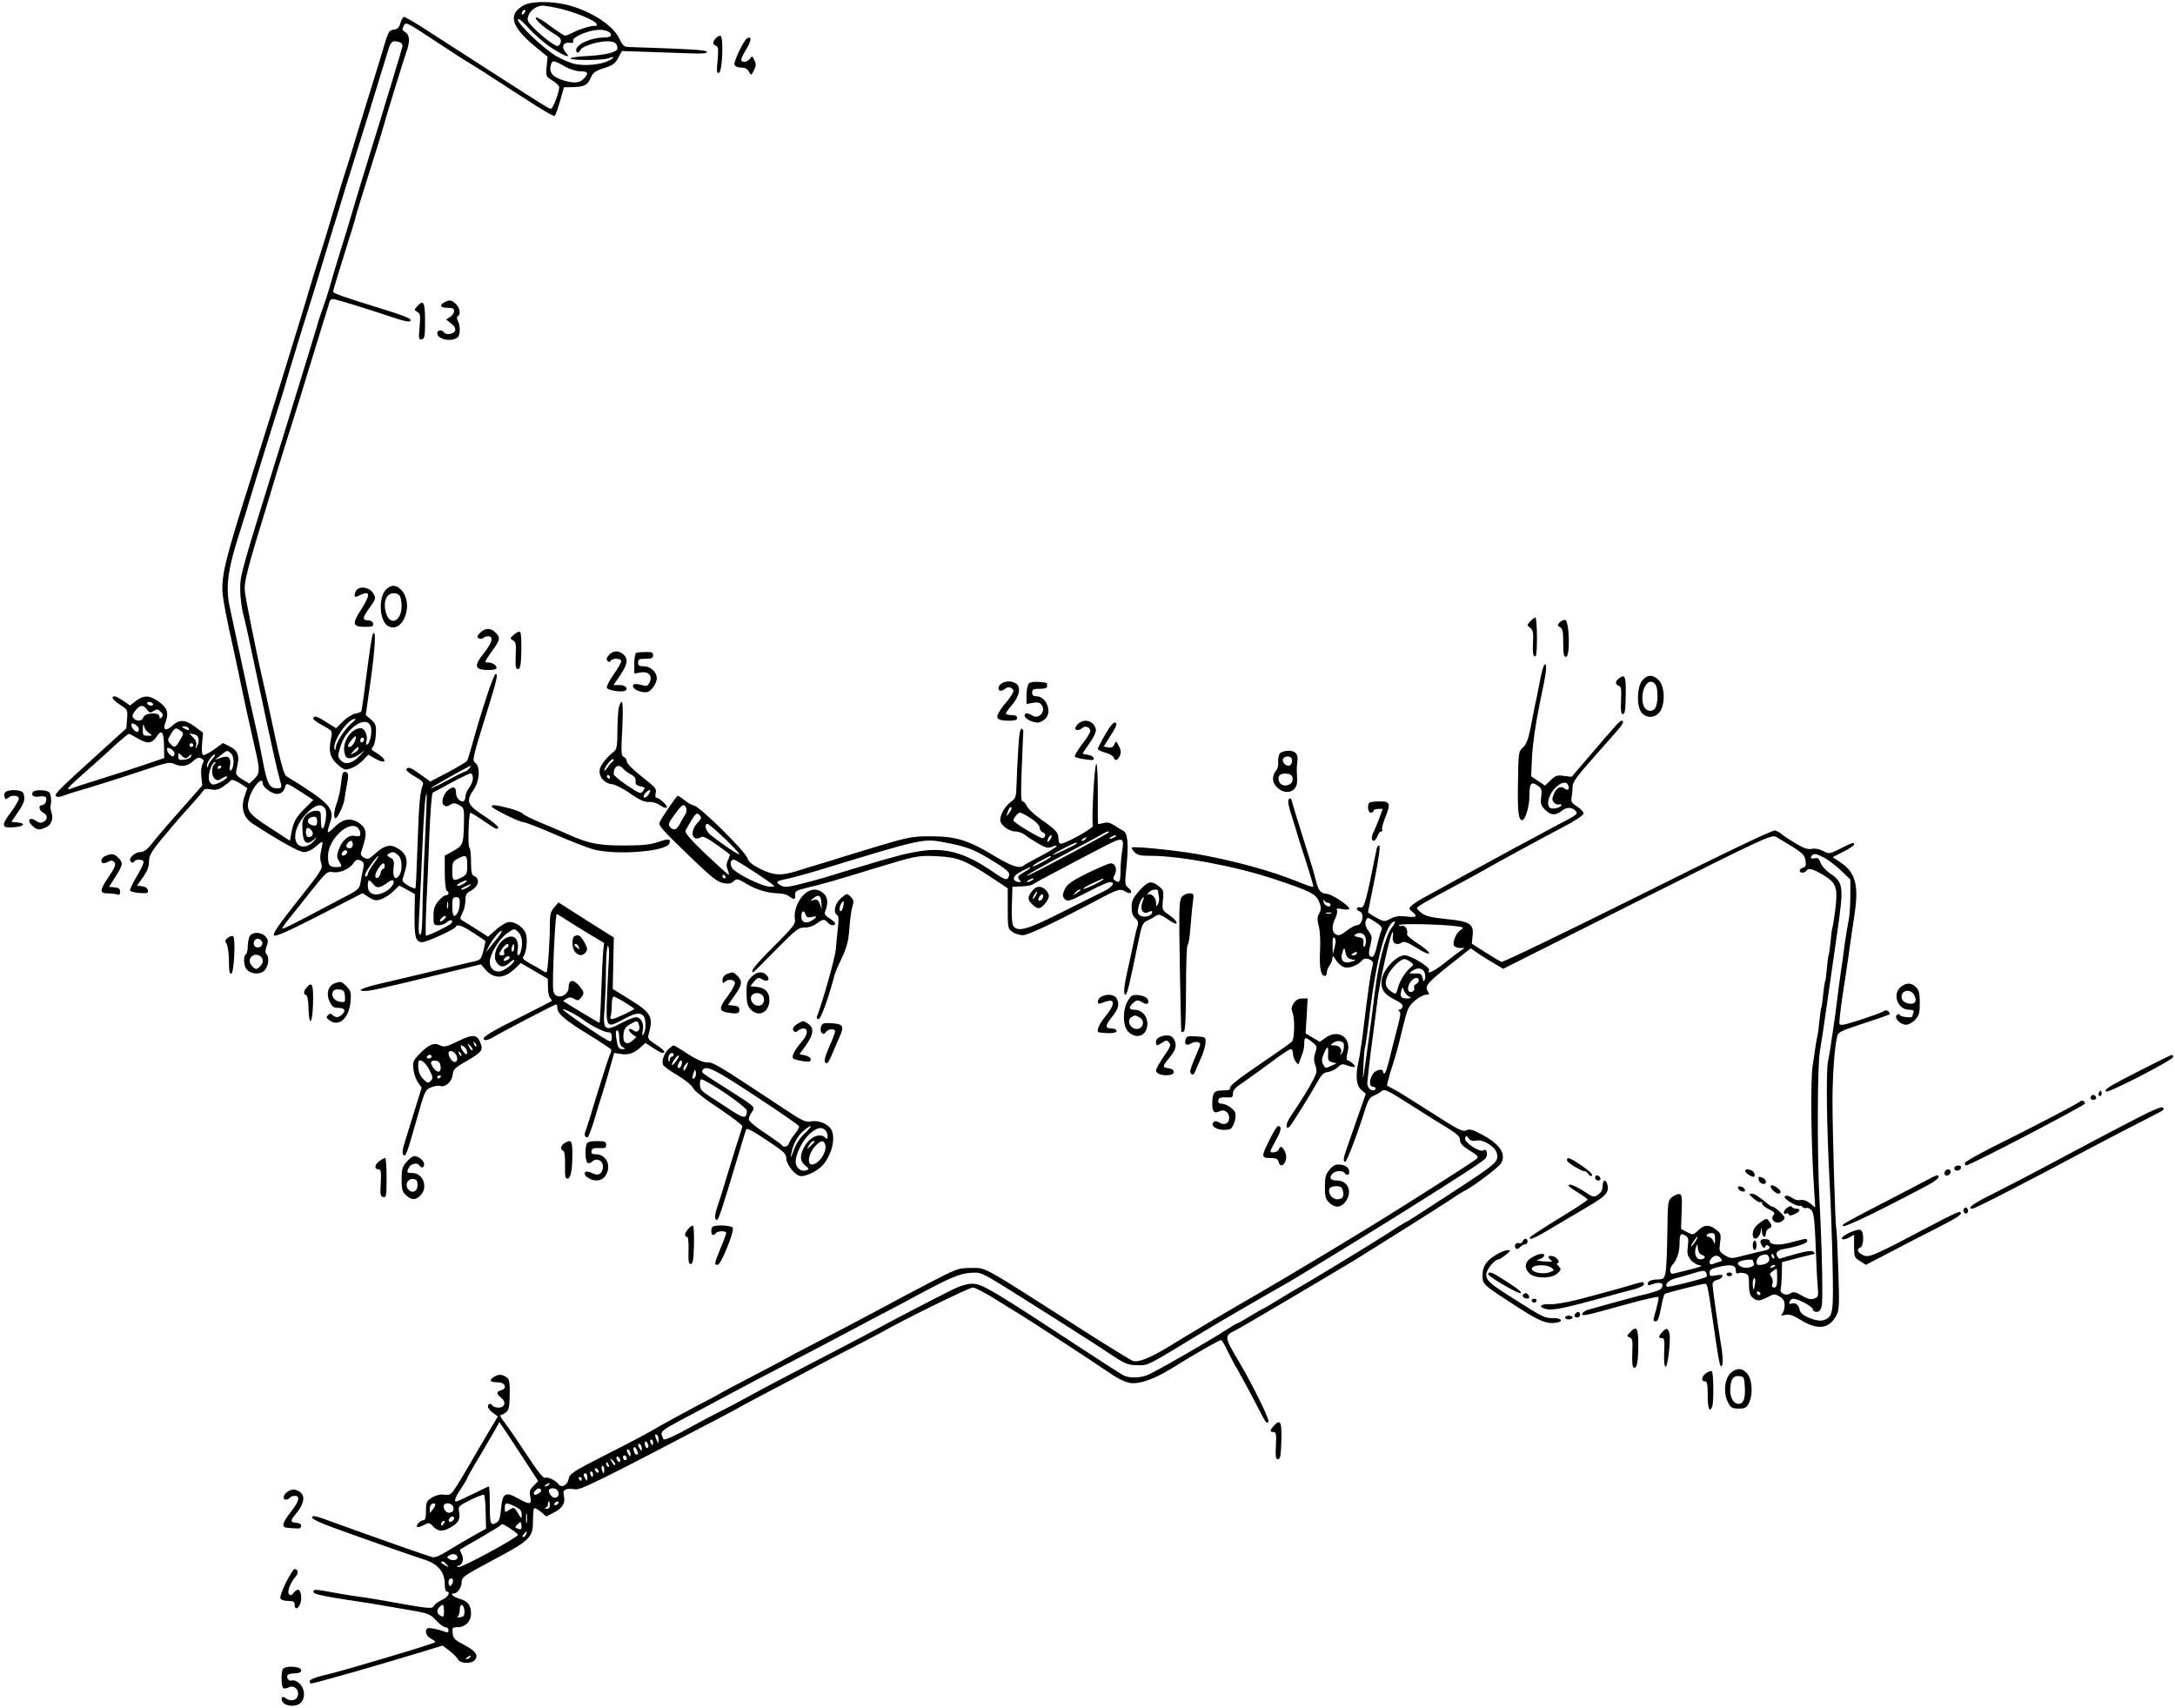 <?xml version="1.0" standalone="no"?>
<!DOCTYPE svg PUBLIC "-//W3C//DTD SVG 20010904//EN"
 "http://www.w3.org/TR/2001/REC-SVG-20010904/DTD/svg10.dtd">
<svg version="1.0" xmlns="http://www.w3.org/2000/svg"
 width="1159pt" height="910pt" viewBox="0 0 1159 910"
 preserveAspectRatio="xMidYMid meet">
<g transform="translate(0,910) scale(0.1,-0.1)"
fill="#000000" stroke="none">
<path d="M2795 9074 c-91 -48 -74 -114 58 -223 l65 -53 -5 -53 c-5 -51 -5 -52
31 -74 20 -13 36 -28 36 -36 0 -27 -34 -115 -44 -114 -12 0 -15 2 -359 223
-127 82 -273 176 -323 208 -50 32 -95 58 -101 58 -6 0 -14 -15 -19 -32 -7 -25
-16 -34 -36 -36 -23 -3 -29 -11 -48 -75 -12 -40 -41 -137 -66 -217 -57 -183
-75 -243 -109 -355 -15 -49 -33 -108 -41 -130 -7 -22 -34 -110 -59 -195 -25
-85 -54 -180 -64 -210 -10 -30 -28 -89 -41 -130 -54 -185 -243 -796 -330
-1070 -141 -444 -163 -532 -153 -629 4 -40 24 -144 53 -271 4 -19 17 -78 28
-130 30 -147 72 -337 93 -427 25 -107 24 -125 -7 -154 l-25 -24 -37 22 c-25
14 -36 27 -34 40 2 10 6 30 9 45 9 46 -4 73 -43 91 l-36 18 -47 -34 c-25 -18
-51 -32 -58 -30 -7 3 -9 23 -6 62 l5 57 -43 32 c-52 39 -84 40 -120 6 -33 -31
-53 -25 -39 12 21 53 13 82 -32 114 -50 36 -81 38 -123 6 l-32 -25 -36 25
c-20 13 -41 24 -46 24 -23 0 -9 -21 29 -45 40 -25 41 -27 37 -76 l-4 -50 -139
-126 c-221 -200 -246 -225 -236 -235 5 -5 19 -5 33 0 13 5 40 14 59 20 108 31
261 80 378 119 120 40 137 44 160 33 37 -18 72 -13 102 15 19 18 29 21 43 14
14 -8 15 -14 6 -31 -7 -12 -9 -41 -6 -67 l5 -46 -111 -126 c-62 -69 -130 -149
-152 -177 -29 -38 -47 -51 -66 -52 -32 0 -68 -35 -52 -51 8 -8 13 -8 17 0 9
14 43 14 51 1 3 -5 -12 -40 -35 -77 -22 -37 -39 -72 -37 -78 2 -5 25 -11 51
-13 41 -3 47 -1 44 15 -2 11 -14 19 -31 21 l-27 3 32 45 c22 31 32 56 32 82 0
31 10 51 62 115 35 43 98 117 141 164 43 47 82 92 86 100 6 10 18 12 42 7 26
-5 42 -1 67 17 18 13 36 27 39 32 4 5 24 -2 47 -16 l40 -26 -15 -44 c-21 -63
-5 -114 44 -146 152 -98 248 -151 273 -151 18 0 43 12 65 31 38 34 39 33 26
-24 -6 -24 -6 -50 1 -67 9 -27 2 -39 -127 -201 -101 -127 -133 -175 -125 -183
8 -8 72 20 242 107 l230 118 34 -22 c29 -18 39 -19 66 -10 18 7 47 25 64 42
l32 31 42 -23 41 -23 -2 -113 c-1 -118 6 -143 42 -143 22 0 173 69 177 81 7
17 32 9 94 -31 34 -22 63 -42 64 -43 2 -2 -3 -25 -10 -52 -11 -46 -15 -50 -52
-58 -21 -5 -120 -28 -219 -52 -99 -24 -223 -53 -275 -65 -98 -23 -136 -40 -86
-40 29 0 62 7 405 90 l214 52 21 -25 c46 -55 102 -54 160 2 l31 30 72 -42 72
-42 1 -45 c0 -26 5 -51 12 -58 6 -6 10 -13 7 -16 -2 -2 -69 -36 -148 -76 -181
-90 -228 -119 -211 -130 8 -5 27 1 49 14 29 19 301 161 333 174 4 2 8 -6 8
-18 0 -31 40 -65 169 -144 62 -38 114 -73 117 -77 3 -5 0 -17 -6 -28 -5 -11
-35 -102 -66 -203 -30 -101 -59 -193 -64 -205 -8 -20 -4 -33 11 -33 4 0 19 39
34 87 14 49 37 122 50 163 13 41 31 103 40 137 l18 63 37 -6 c40 -6 70 4 107
39 l22 20 41 -26 c22 -15 44 -27 50 -27 22 0 8 17 -36 45 -36 23 -44 33 -39
49 28 98 18 118 -98 190 l-92 57 3 137 3 137 -148 93 -147 94 -23 -27 c-19
-22 -23 -38 -23 -98 0 -84 -11 -240 -17 -247 -2 -2 -12 1 -21 8 -9 6 -39 23
-65 37 -36 20 -46 29 -38 39 17 21 24 94 12 124 -15 37 -64 66 -97 58 -13 -4
-42 -22 -64 -42 l-39 -35 -59 38 c-33 21 -68 43 -77 48 -15 9 -15 12 -1 40 9
17 16 47 16 67 0 31 5 40 29 52 43 23 51 66 15 80 -10 4 -14 24 -14 75 0 38
-4 72 -9 76 -9 5 -4 173 5 184 2 2 29 -14 61 -36 80 -54 81 -55 88 -43 3 5
-30 33 -74 62 -92 59 -100 78 -56 142 31 45 35 122 8 141 -18 14 -18 16 72
305 44 142 50 173 35 168 -11 -3 -78 -207 -129 -393 -9 -33 -19 -64 -23 -70
-4 -5 -49 -32 -101 -60 l-94 -49 -52 37 c-53 39 -66 43 -76 28 -3 -5 17 -22
45 -38 36 -20 48 -32 44 -43 -16 -37 -22 -110 -29 -320 -4 -124 -9 -228 -11
-232 -3 -4 -20 2 -40 14 -25 15 -33 25 -28 37 4 9 11 35 17 58 12 49 -4 83
-53 108 -35 18 -67 8 -116 -38 -28 -25 -35 -27 -54 -17 -14 7 -20 18 -16 28
27 82 29 102 18 127 -7 14 -28 33 -47 40 -40 18 -74 7 -117 -36 -14 -15 -28
-25 -31 -23 -2 3 3 24 11 48 28 78 2 106 -233 251 -11 7 -28 67 -56 195 -38
178 -60 280 -80 365 -22 96 -78 374 -83 415 -8 56 5 106 129 510 17 58 44 146
59 195 15 50 43 137 61 195 19 58 57 182 85 275 29 94 65 211 80 260 16 50 31
100 35 113 5 18 11 21 33 16 34 -8 191 -57 302 -94 80 -27 107 -30 95 -10 -3
5 -58 26 -123 46 -230 71 -287 91 -287 100 1 9 29 103 86 284 17 52 32 103 34
114 4 17 48 159 85 276 32 100 58 185 63 205 10 39 106 351 121 394 22 59 20
94 -4 109 -17 10 -18 16 -10 32 13 25 9 27 185 -89 71 -47 139 -91 150 -97 21
-11 142 -89 280 -179 144 -93 186 -118 192 -111 4 4 16 39 28 79 l20 72 53 1
c58 2 74 11 92 54 10 23 24 33 69 47 46 15 59 24 75 54 l20 37 125 -4 c70 -2
172 -6 229 -8 74 -3 102 -1 99 8 -3 10 -94 15 -404 25 -39 1 -43 4 -63 46 -34
71 -152 147 -278 179 -81 20 -187 20 -227 0z m167 -15 c94 -19 218 -70 218
-89 0 -6 -3 -9 -7 -8 -15 4 -79 -15 -115 -33 -21 -11 -42 -19 -47 -19 -5 0
-40 23 -77 50 -36 28 -71 49 -77 47 -14 -4 38 -52 91 -84 43 -25 49 -37 33
-62 -7 -11 -17 -8 -52 17 -24 17 -62 49 -83 71 -36 36 -39 44 -30 68 9 28 45
53 76 53 9 0 41 -5 70 -11z m-170 -31 c-7 -7 -12 -8 -12 -2 0 14 12 26 19 19
2 -3 -1 -11 -7 -17z m153 -187 c70 -44 99 -53 71 -22 -26 28 -17 57 17 53 19
-2 25 1 21 11 -7 18 78 55 133 58 41 3 78 -15 67 -32 -3 -5 -19 -9 -36 -9 -68
0 -148 -36 -148 -67 0 -17 16 -17 23 1 7 19 92 46 143 46 39 0 54 -11 54 -39
0 -18 -62 -34 -152 -39 -54 -2 -98 -9 -98 -13 0 -12 173 -11 204 1 34 13 33 4
-1 -14 -40 -20 -121 -28 -175 -18 -26 5 -73 25 -104 43 -70 42 -204 170 -204
194 0 12 20 -4 60 -48 33 -36 89 -84 125 -106z m-809 31 c6 -4 10 -14 8 -22
-3 -13 -85 -286 -196 -645 -22 -71 -53 -173 -68 -225 -15 -52 -46 -154 -69
-227 -23 -73 -47 -156 -55 -185 -8 -29 -25 -80 -37 -113 -12 -33 -25 -73 -29
-90 -8 -28 -55 -181 -184 -600 -228 -733 -226 -728 -226 -806 0 -37 7 -94 15
-126 15 -60 34 -145 85 -388 68 -320 97 -451 110 -495 14 -48 13 -50 -14 -50
-40 0 -52 22 -75 142 -12 62 -26 131 -31 153 -17 72 -49 216 -90 410 -22 105
-48 222 -56 262 -23 103 -10 200 52 393 13 41 28 89 33 105 41 138 144 471
192 621 11 33 21 69 24 80 2 10 40 134 83 274 44 140 99 318 122 395 23 77 46
151 50 165 5 14 23 72 40 130 17 58 47 152 65 210 28 87 103 328 182 588 12
41 20 52 37 52 11 0 26 -4 32 -8z m879 -129 c22 -12 57 -23 78 -23 42 0 46
-11 17 -40 -22 -22 -48 -25 -102 -10 -59 17 -82 40 -74 78 8 34 13 34 81 -5z
m-2200 -3393 c3 -5 -1 -10 -9 -10 -8 0 -18 5 -21 10 -3 6 1 10 9 10 8 0 18 -4
21 -10z m-32 -31 c13 -18 18 -19 36 -7 18 11 23 10 38 -5 13 -13 14 -19 5 -29
-9 -9 -12 -8 -12 4 0 25 -78 21 -86 -4 -6 -21 -37 -24 -53 -4 -8 10 -6 19 10
40 25 31 43 33 62 5z m-43 -104 c0 -8 -4 -15 -8 -15 -13 0 -32 23 -32 37 0 11
5 11 20 3 11 -6 20 -17 20 -25z m53 -20 c21 -15 21 -15 -6 -15 -25 0 -27 3
-26 38 1 23 3 28 6 15 2 -13 14 -30 26 -38z m212 25 c8 -13 -5 -13 -25 0 -13
8 -13 10 2 10 9 0 20 -4 23 -10z m-42 -14 c17 -13 17 -15 -4 -50 -24 -41 -30
-43 -52 -18 -15 16 -15 20 3 50 22 36 27 37 53 18z m-89 -79 l1 -66 -100 -34
c-55 -19 -161 -53 -235 -76 -74 -23 -145 -46 -157 -51 -39 -16 -24 3 64 80 47
41 119 105 159 143 41 37 77 67 81 67 3 0 26 -12 50 -26 49 -29 73 -26 98 12
26 40 38 24 39 -49z m184 36 c2 -12 -2 -30 -8 -40 -10 -16 -10 -15 -5 4 4 15
-1 29 -15 43 l-22 22 24 -4 c15 -2 24 -11 26 -25z m-28 -33 c0 -5 -4 -10 -10
-10 -5 0 -10 5 -10 10 0 6 5 10 10 10 6 0 10 -4 10 -10z m-100 -45 c0 -8 -4
-15 -8 -15 -13 0 -32 23 -32 37 0 11 5 11 20 3 11 -6 20 -17 20 -25z m304 -3
c16 -19 13 -76 -5 -88 -5 -3 -6 8 -4 23 9 45 -7 60 -47 46 l-33 -12 30 24 c36
30 37 30 59 7z m-245 -22 c4 0 13 6 20 13 11 10 13 9 9 -3 -3 -8 -19 -16 -36
-18 -27 -3 -32 0 -32 18 0 19 1 20 16 6 8 -9 19 -16 23 -16z m143 -3 c-12 -13
-22 -30 -23 -38 0 -9 -2 -10 -6 -2 -5 14 27 62 41 63 5 0 0 -10 -12 -23z m10
-29 c-17 -17 -15 -63 3 -78 12 -10 20 -9 40 4 14 9 25 12 25 6 0 -11 -52 -40
-74 -40 -8 0 -17 9 -21 19 -10 31 13 101 33 101 3 0 1 -5 -6 -12z m38 -12 c0
-3 -4 -8 -10 -11 -5 -3 -10 -1 -10 4 0 6 5 11 10 11 6 0 10 -2 10 -4z m1320
-11 c-7 -8 -16 -15 -19 -15 -4 0 -45 -20 -91 -45 -46 -25 -88 -45 -94 -45 -9
0 202 119 213 120 2 0 -2 -7 -9 -15z m20 -51 c0 -14 -9 -37 -20 -51 -11 -14
-20 -36 -20 -49 0 -13 -6 -24 -13 -24 -20 0 -37 21 -37 46 0 30 -12 36 -37 19
-29 -21 -46 -70 -28 -85 10 -8 19 -8 34 2 18 11 26 10 48 -2 27 -15 27 -16 25
-110 -3 -103 -5 -106 -71 -142 l-31 -17 0 -90 c0 -49 5 -93 10 -96 15 -9 12
-25 -4 -25 -8 0 -26 -14 -40 -31 -20 -24 -26 -41 -26 -80 0 -46 1 -49 27 -49
14 0 35 7 45 17 19 17 39 10 21 -8 -14 -14 -126 -68 -133 -64 -3 2 -2 74 2
162 4 87 12 257 16 378 5 120 13 221 18 222 5 2 50 26 99 53 50 27 96 49 103
49 6 1 12 -10 12 -25z m-1120 -28 c0 -20 48 -56 75 -56 25 0 41 15 46 43 4 16
14 12 76 -28 l73 -47 -46 -46 c-48 -47 -61 -72 -72 -134 l-7 -38 -107 70
c-118 76 -129 93 -109 160 18 60 71 117 71 76z m864 -321 c-7 -143 -13 -311
-13 -372 -1 -78 -5 -113 -12 -113 -9 0 -10 30 -5 108 3 59 11 213 16 342 9
215 17 308 24 299 1 -2 -3 -121 -10 -264z m-534 190 c8 -10 10 -30 6 -60 -10
-63 -26 -67 -26 -6 0 49 -1 51 -28 51 -17 0 -38 -10 -51 -24 -19 -20 -22 -33
-19 -82 3 -66 22 -81 61 -47 18 15 18 13 -2 -10 -32 -35 -77 -37 -92 -4 -18
39 6 105 56 154 44 45 74 53 95 28z m-40 -70 c0 -26 -7 -29 -34 -19 -19 7 -21
30 -3 37 26 11 37 6 37 -18z m218 -37 c7 -7 12 -20 12 -30 0 -14 -6 -16 -28
-12 -35 7 -69 -22 -87 -73 -11 -32 -11 -41 1 -60 19 -31 18 -33 -15 -33 -36 0
-43 10 -43 60 1 90 114 194 160 148z m-248 -13 c14 -16 6 -35 -16 -35 -8 0
-14 10 -14 25 0 28 12 32 30 10z m220 -75 c0 -19 -20 -27 -33 -13 -8 7 11 33
24 33 5 0 9 -9 9 -20z m-30 -39 c0 -12 -20 -25 -27 -18 -7 7 6 27 18 27 5 0 9
-4 9 -9z m272 -18 c22 -19 24 -81 5 -108 -21 -28 -35 -10 -30 39 5 38 2 46
-17 56 -18 10 -20 14 -9 21 20 13 30 11 51 -8z m-131 -45 c-17 -23 -31 -48
-31 -55 0 -7 -5 -13 -10 -13 -7 0 -7 8 1 23 15 29 59 87 65 87 3 0 -8 -19 -25
-42z m499 -8 c0 -45 -3 -51 -30 -65 -45 -23 -50 -19 -50 35 0 44 3 51 28 64
45 25 52 21 52 -34z m-561 21 c9 -6 12 -18 7 -37 -4 -16 -10 -48 -14 -71 -7
-40 -9 -43 -97 -88 -49 -26 -141 -74 -203 -107 -62 -33 -115 -58 -117 -56 -3
2 12 25 33 50 20 25 75 93 120 151 81 101 85 105 116 100 37 -6 89 17 109 47
13 22 25 24 46 11z m121 -26 c0 -8 -4 -15 -9 -15 -5 0 -11 -10 -13 -22 -4 -25
-28 -37 -28 -13 0 18 30 64 43 65 4 0 7 -7 7 -15z m-60 -97 c18 -23 34 -21 82
14 9 7 20 10 23 7 10 -10 -6 -37 -32 -54 -55 -36 -103 -24 -103 25 0 36 6 37
30 8z m486 7 c-11 -8 -27 -15 -35 -15 -10 1 -7 6 9 15 33 19 50 18 26 0z m20
-20 c-11 -8 -27 -15 -35 -15 -9 1 -2 7 14 15 39 18 44 18 21 0z m-46 -86 c0
-34 -15 -69 -30 -69 -6 0 -10 23 -10 50 0 43 3 50 20 50 16 0 20 -7 20 -31z
m-63 -26 c-3 -10 -5 -4 -5 12 0 17 2 24 5 18 2 -7 2 -21 0 -30z m626 -61 c23
-15 79 -50 124 -77 l82 -49 -5 -46 c-2 -25 -7 -120 -10 -212 -3 -93 -8 -168
-9 -168 -4 0 -186 109 -193 116 -2 1 6 7 17 13 15 9 26 8 41 -1 18 -11 23 -10
36 6 19 26 18 30 -11 65 -31 36 -55 31 -55 -10 0 -35 -40 -60 -68 -42 -14 9
-17 26 -15 109 3 142 14 324 20 324 2 0 23 -13 46 -28z m-643 3 c-7 -8 -17
-15 -22 -15 -6 0 -5 7 2 15 7 8 17 15 22 15 6 0 5 -7 -2 -15z m395 -75 c18
-20 22 -62 10 -100 -9 -29 -23 -25 -17 5 8 43 -6 75 -33 75 -57 0 -110 -94
-78 -139 18 -27 41 -27 70 1 13 12 23 17 23 11 0 -12 -27 -36 -59 -53 -36 -18
-71 4 -71 44 0 41 47 119 89 151 42 30 43 30 66 5z m-111 -24 c-16 -19 -37
-45 -47 -58 l-18 -23 12 25 c17 37 59 90 71 90 5 0 -3 -15 -18 -34z m56 -45
c0 -5 -7 -11 -15 -15 -8 -3 -12 -12 -9 -21 4 -10 0 -15 -10 -15 -20 0 -20 5 0
35 16 25 34 33 34 16z m30 -11 c0 -11 -4 -20 -9 -20 -5 0 -7 9 -4 20 3 11 7
20 9 20 2 0 4 -9 4 -20z m505 -47 c-2 -32 -7 -124 -10 -206 -7 -175 -5 -178
85 -129 62 34 89 39 108 20 15 -15 16 -78 1 -98 -8 -11 -9 -7 -4 17 8 39 -9
73 -36 73 -10 0 -45 -13 -76 -30 -92 -49 -102 -40 -91 82 3 46 7 138 7 206 1
67 5 122 10 122 5 0 8 -26 6 -57z m-536 -14 c-22 -14 -33 -10 -19 6 7 8 17 12
22 9 6 -4 5 -10 -3 -15z m621 -230 c27 -17 50 -32 50 -34 0 -6 -104 -55 -118
-55 -9 0 -12 6 -8 16 3 9 6 36 6 60 0 24 4 44 10 44 5 0 32 -14 60 -31z m-220
-94 c35 -27 110 -65 129 -65 16 0 21 -6 21 -26 0 -18 -4 -25 -14 -21 -29 11
-246 160 -246 168 0 9 76 -30 110 -56z m295 -26 c9 -28 -9 -46 -30 -29 -8 7
-19 10 -23 6 -4 -4 4 -15 16 -25 l23 -17 -20 -18 c-31 -28 -53 -14 -49 31 2
28 10 40 33 54 39 23 42 23 50 -2z m-105 -69 c0 -27 6 -42 18 -49 16 -10 16
-10 0 -11 -21 0 -26 7 -34 58 -4 29 -3 42 5 42 6 0 11 -17 11 -40z"/>
<path d="M3063 4113 c-18 -7 -16 -69 3 -87 20 -20 38 -20 55 0 11 13 10 22 -6
52 -21 37 -31 44 -52 35z m21 -59 c5 -14 4 -15 -9 -4 -17 14 -19 20 -6 20 5 0
12 -7 15 -16z"/>
<path d="M3813 8895 c-17 -19 -16 -32 2 -39 13 -4 14 -18 9 -77 -6 -59 -5 -71
7 -67 19 6 26 198 7 198 -7 -1 -19 -7 -25 -15z"/>
<path d="M3973 8888 c-27 -37 -64 -121 -59 -133 3 -9 18 -15 35 -15 21 0 34
-7 42 -22 12 -21 12 -21 26 7 12 22 13 33 3 54 -11 24 -13 24 -24 8 -15 -20
-46 -23 -46 -4 0 6 11 30 25 52 25 42 31 65 16 65 -5 0 -13 -6 -18 -12z"/>
<path d="M2368 7489 c-29 -16 -21 -29 17 -29 27 0 35 -4 35 -18 0 -9 -10 -23
-21 -31 l-22 -13 27 -22 c19 -14 25 -27 21 -39 -8 -18 -50 -24 -60 -7 -9 15
-35 12 -35 -5 0 -33 75 -49 108 -23 15 12 16 62 2 88 -7 13 -7 21 0 25 16 10
11 44 -10 65 -22 22 -37 24 -62 9z"/>
<path d="M2224 7469 c-18 -20 -18 -21 0 -31 16 -9 17 -19 12 -80 -6 -63 -5
-69 11 -66 16 3 18 15 18 97 0 101 -8 116 -41 80z"/>
<path d="M2061 5963 c-47 -40 -41 -175 9 -200 79 -39 137 121 69 193 -27 28
-49 30 -78 7z m67 -35 c7 -7 12 -33 12 -58 0 -76 -56 -107 -80 -45 -13 36 -13
71 2 95 14 22 48 26 66 8z"/>
<path d="M1902 5958 c-11 -11 -17 -38 -7 -38 2 0 16 5 30 12 48 22 48 -4 1
-77 -52 -80 -48 -95 21 -95 37 0 44 3 41 18 -2 10 -13 17 -28 17 -31 1 -29 15
13 72 30 42 31 46 16 71 -16 30 -65 42 -87 20z"/>
<path d="M8154 5789 c-18 -20 -18 -21 0 -34 15 -12 18 -25 15 -81 -3 -48 0
-68 9 -71 9 -4 12 21 12 101 0 58 -4 106 -8 106 -5 0 -17 -9 -28 -21z"/>
<path d="M8311 5784 c-12 -14 -12 -18 2 -26 14 -7 17 -25 17 -83 0 -61 3 -75
15 -75 23 0 18 194 -5 197 -8 1 -21 -5 -29 -13z"/>
<path d="M2559 5729 c-17 -17 -19 -23 -8 -30 8 -4 18 -4 23 1 6 6 18 10 28 10
29 0 21 -34 -22 -88 -43 -54 -49 -76 -24 -86 21 -8 79 -8 87 1 12 11 -15 33
-40 33 -24 0 -23 1 16 57 47 64 49 75 21 103 -26 26 -55 25 -81 -1z"/>
<path d="M2739 5719 c-22 -19 -23 -21 -5 -31 15 -9 17 -20 14 -82 -2 -58 0
-71 12 -71 12 0 16 18 18 94 1 52 -1 98 -6 103 -5 5 -19 -1 -33 -13z"/>
<path d="M1988 5724 c-7 -10 -19 -93 -49 -328 -6 -44 -12 -83 -14 -87 -3 -3
-18 -9 -34 -12 -16 -4 -45 -22 -65 -42 l-35 -35 -55 34 c-49 32 -66 36 -66 15
0 -4 23 -20 51 -35 50 -28 51 -29 44 -64 -15 -68 -8 -101 26 -136 18 -19 41
-34 51 -34 26 0 69 24 97 54 l24 25 38 -22 c21 -12 41 -18 46 -13 8 7 -14 29
-53 52 -16 9 -17 14 -6 26 7 9 14 39 15 68 2 46 -1 55 -26 76 l-28 24 26 184
c24 170 30 276 13 250z m-113 -476 c-34 -27 -85 -105 -86 -132 0 -12 -3 -15
-6 -8 -15 37 69 162 109 162 6 0 -2 -10 -17 -22z m101 -20 c8 -25 -3 -85 -18
-94 -8 -5 -9 0 -5 16 8 31 -9 70 -31 70 -49 0 -98 -71 -87 -126 5 -27 11 -34
29 -34 13 0 36 10 52 22 l29 21 -30 -32 c-39 -40 -76 -48 -99 -22 -17 18 -17
23 -2 73 29 99 140 173 162 106z m-87 -82 c-7 -14 -19 -26 -26 -26 -15 0 -10
13 15 43 20 23 25 15 11 -17z m51 15 c0 -6 -4 -13 -10 -16 -5 -3 -10 1 -10 9
0 9 5 16 10 16 6 0 10 -4 10 -9z m-30 -51 c0 -5 -10 -15 -22 -21 -23 -12 -23
-12 -4 10 21 23 26 26 26 11z"/>
<path d="M3245 5610 c-13 -15 -15 -24 -8 -31 8 -8 13 -8 17 0 10 16 56 14 56
-2 0 -8 -18 -40 -41 -72 -22 -31 -38 -63 -35 -70 5 -14 86 -26 100 -14 15 13
-4 29 -35 29 l-30 0 36 52 c39 59 44 87 17 111 -25 23 -55 21 -77 -3z"/>
<path d="M3391 5622 c-6 -2 -11 -28 -11 -57 l0 -54 33 6 c43 7 65 -16 49 -52
-10 -21 -15 -23 -43 -15 -17 5 -36 7 -40 4 -18 -10 5 -34 39 -40 31 -6 39 -3
59 20 13 15 23 38 23 52 0 33 -34 64 -70 64 -23 0 -30 4 -30 20 0 17 7 20 40
20 32 0 40 4 40 19 0 15 -7 18 -39 17 -22 0 -45 -2 -50 -4z"/>
<path d="M8206 5473 c-9 -49 -21 -108 -27 -133 -5 -25 -16 -80 -24 -123 -12
-58 -22 -84 -40 -100 -23 -21 -24 -27 -26 -182 -3 -155 2 -205 22 -205 17 0
39 73 39 131 0 65 9 77 43 54 21 -14 24 -21 20 -60 -5 -37 -2 -47 20 -69 31
-31 56 -33 91 -5 27 21 55 19 75 -5 9 -11 -1 -20 -51 -46 -35 -18 -70 -37 -78
-41 -8 -5 -96 -52 -195 -105 -99 -54 -218 -118 -263 -143 -46 -25 -105 -58
-130 -72 -26 -14 -69 -38 -97 -53 -27 -15 -57 -34 -65 -43 -13 -13 -13 -16 7
-32 30 -25 20 -31 -36 -24 -34 4 -57 1 -81 -12 -33 -17 -35 -17 -77 6 -24 13
-43 26 -43 29 0 3 16 82 35 175 20 102 31 173 25 179 -5 5 -11 -3 -15 -20 -56
-281 -65 -315 -86 -309 -22 7 -26 -13 -4 -21 28 -11 15 -74 -15 -74 -9 0 -34
-13 -55 -30 -30 -23 -41 -27 -56 -19 -23 12 -24 45 -3 87 8 18 12 37 8 43 -5
9 3 10 30 5 22 -4 36 -3 36 3 0 15 -92 76 -118 78 -35 3 -47 17 -61 75 -7 29
-21 78 -31 108 -16 49 -83 264 -97 314 -3 12 -8 15 -15 8 -8 -8 -2 -38 18 -99
15 -48 29 -92 30 -98 1 -5 21 -68 44 -138 23 -71 40 -130 38 -132 -2 -3 -38 9
-79 26 -147 60 -349 115 -549 150 -119 20 -330 41 -339 33 -2 -2 4 -13 14 -24
15 -16 31 -20 87 -20 156 0 454 -56 658 -124 193 -64 223 -80 239 -120 12 -31
12 -41 1 -62 -11 -20 -12 -34 -3 -67 7 -24 10 -82 7 -135 -4 -89 4 -132 26
-132 6 0 10 8 10 18 0 10 7 27 15 38 8 10 15 28 15 39 0 16 4 14 19 -11 11
-17 31 -34 45 -38 28 -7 73 11 95 38 17 20 64 1 57 -23 -12 -39 -27 -144 -56
-386 -7 -49 -16 -109 -21 -132 -17 -76 -12 -127 15 -150 l24 -21 -43 -123
c-24 -68 -50 -144 -59 -169 -18 -51 -20 -70 -7 -70 8 0 71 166 107 284 14 44
24 60 44 68 14 5 32 16 42 24 14 14 29 7 150 -70 73 -47 163 -103 201 -126 52
-32 67 -46 67 -65 0 -17 13 -31 51 -55 43 -26 49 -34 38 -44 -8 -7 -84 -57
-169 -111 -85 -54 -177 -113 -205 -130 -206 -131 -635 -389 -855 -515 -98 -56
-328 -193 -407 -242 -104 -64 -168 -89 -197 -79 -13 6 -132 78 -263 162 -555
355 -516 333 -598 333 -68 0 -74 -2 -230 -83 -88 -46 -212 -112 -275 -146 -63
-34 -196 -104 -295 -155 -99 -51 -184 -96 -190 -100 -5 -4 -82 -44 -170 -90
-88 -46 -164 -86 -170 -90 -5 -4 -68 -38 -140 -75 -71 -38 -152 -82 -180 -98
-74 -44 -133 -75 -312 -166 -166 -85 -178 -93 -184 -125 -6 -29 -37 -45 -52
-25 -17 22 -56 41 -73 35 -9 -4 -41 37 -100 127 -48 73 -100 149 -116 169 -17
21 -26 38 -21 38 5 0 18 6 28 14 16 11 20 28 21 92 2 48 -2 81 -9 89 -23 22
-50 26 -74 9 -30 -19 -23 -29 20 -29 38 0 52 -33 18 -42 -27 -7 -27 -20 1 -42
27 -22 18 -51 -16 -51 -14 0 -28 5 -31 10 -9 15 -25 12 -25 -4 0 -8 12 -23 27
-34 l26 -19 -53 -89 c-29 -49 -71 -120 -93 -159 -22 -38 -55 -93 -73 -122 -31
-48 -36 -51 -66 -47 -23 3 -43 -2 -66 -15 -29 -19 -32 -25 -32 -71 0 -36 -4
-50 -14 -50 -16 0 -42 -28 -33 -36 3 -3 19 1 35 10 27 14 31 14 47 -4 28 -31
52 -33 95 -9 44 25 54 45 46 87 -5 25 -1 29 60 60 36 17 69 30 73 28 4 -3 8
-45 9 -93 l2 -88 -80 -45 c-44 -25 -104 -60 -132 -78 -32 -20 -60 -32 -73 -29
-21 5 -272 93 -485 170 -150 55 -151 55 -157 41 -2 -6 44 -29 109 -52 148 -54
417 -149 493 -173 71 -24 105 -66 105 -130 0 -21 5 -39 10 -39 24 0 7 -31 -24
-44 -19 -8 -38 -22 -44 -32 -10 -18 -12 -18 -287 31 -44 8 -102 17 -130 20
-27 4 -84 13 -125 21 -92 17 -100 17 -100 1 0 -9 45 -20 153 -37 174 -26 200
-31 355 -58 107 -18 115 -22 146 -56 19 -20 41 -36 50 -36 9 0 16 -7 16 -16 0
-11 -5 -14 -17 -9 -32 13 -87 24 -95 19 -17 -11 -7 -41 17 -54 14 -7 25 -16
25 -19 0 -3 -98 -35 -217 -70 -284 -84 -306 -90 -385 -109 -40 -10 -68 -22
-68 -29 0 -7 3 -13 8 -13 18 1 329 89 579 165 l121 37 37 -27 c20 -16 40 -36
46 -47 12 -22 71 -25 89 -3 21 25 6 47 -55 80 -52 27 -60 35 -63 63 -3 30 -1
32 27 32 40 0 71 31 71 71 0 46 -16 67 -60 80 -36 11 -55 29 -31 29 19 0 41
32 41 60 0 26 11 34 162 115 201 106 218 123 218 208 0 35 3 67 6 70 4 4 20
-5 36 -18 l29 -25 39 20 c47 24 64 51 55 90 -5 23 -2 30 14 35 10 3 30 3 44 0
27 -7 132 45 747 367 63 33 129 68 145 78 17 9 89 48 160 85 72 37 148 78 170
90 22 12 116 62 209 110 92 47 185 96 205 107 111 64 466 238 485 238 11 0 70
-30 129 -68 60 -37 116 -72 125 -77 54 -33 401 -259 467 -305 61 -42 101 -60
133 -60 52 0 126 29 212 83 112 70 247 147 257 147 4 0 21 -28 37 -63 17 -34
40 -78 52 -97 11 -19 49 -89 84 -155 71 -137 65 -129 79 -121 10 6 -79 188
-154 316 -84 142 -84 141 -15 175 26 13 476 279 624 368 80 49 436 273 497
313 41 28 81 53 89 57 40 17 187 127 199 149 29 50 -7 103 -106 155 -47 25
-62 29 -80 20 -19 -8 -44 4 -185 95 -90 58 -179 113 -198 123 -19 10 -37 19
-39 21 -1 1 7 33 18 71 34 107 38 121 66 238 24 99 30 113 63 142 20 18 47 32
60 33 19 0 21 2 10 19 -17 27 -2 45 123 144 l106 84 40 -27 c21 -15 60 -39 86
-54 l47 -28 715 359 c711 356 716 358 743 342 138 -82 147 -89 153 -124 4 -27
2 -34 -13 -38 -10 -3 -18 -10 -18 -16 0 -14 27 -14 35 -1 11 17 35 11 91 -22
70 -43 78 -67 64 -184 -6 -48 -13 -90 -15 -94 -2 -3 -7 -38 -10 -76 -4 -38 -9
-72 -11 -75 -2 -3 -6 -34 -9 -69 -3 -35 -7 -66 -9 -69 -3 -4 -7 -35 -11 -71
-3 -35 -8 -67 -10 -70 -2 -3 -6 -34 -10 -70 -3 -36 -8 -72 -11 -81 -2 -10 -6
-30 -8 -45 -2 -16 -10 -67 -17 -114 -12 -84 -8 -427 8 -659 l6 -95 -28 23
c-18 14 -37 20 -50 17 -12 -3 -30 1 -41 9 -22 16 -44 19 -44 6 0 -13 70 -52
80 -46 5 3 12 0 15 -6 4 -5 13 -8 20 -5 7 2 20 -3 28 -12 12 -13 17 -54 22
-182 3 -91 8 -191 11 -223 5 -53 3 -58 -18 -66 -17 -7 -33 -3 -65 15 -36 21
-45 23 -63 12 -23 -15 -58 1 -51 24 2 7 5 42 6 78 l1 65 84 22 c47 12 87 22
90 22 2 1 -1 6 -6 11 -8 8 -35 5 -89 -10 -43 -12 -82 -23 -86 -25 -11 -8 -28
20 -20 33 4 6 16 13 26 15 80 14 135 32 135 44 0 16 -1 16 -84 -6 -67 -19
-116 -15 -116 8 0 4 -11 9 -25 9 -27 0 -31 -13 -14 -38 8 -11 12 -12 16 -2 2
6 9 10 14 6 17 -10 9 -22 -18 -27 -28 -6 -73 -17 -144 -35 -30 -8 -42 -6 -68
10 -30 19 -31 23 -25 68 6 43 4 49 -21 68 -36 29 -63 28 -96 -4 -26 -25 -28
-25 -59 -9 l-32 17 3 91 c3 77 2 92 -12 95 -9 1 -26 -6 -39 -16 -22 -18 -23
-24 -25 -188 -1 -93 -5 -187 -9 -210 -7 -37 -10 -40 -41 -41 -37 -1 -55 -9
-55 -25 0 -6 8 -7 18 -3 48 19 75 9 54 -21 -6 -9 -60 -26 -122 -39 -14 -3
-213 -58 -269 -74 -14 -4 -27 -13 -29 -20 -5 -16 11 -13 233 49 94 26 171 44
173 39 2 -5 -4 -33 -12 -63 -19 -66 -19 -66 -2 -66 10 0 18 22 27 70 7 39 16
73 20 76 10 6 200 54 215 54 12 0 15 -15 39 -180 31 -216 39 -260 47 -260 11
0 10 55 -2 121 -11 64 -43 286 -44 313 -1 13 7 22 23 26 14 3 26 11 29 18 3
10 -5 12 -32 7 -32 -6 -36 -5 -36 13 0 17 10 23 54 33 63 14 86 8 86 -21 0
-12 4 -18 11 -15 5 4 21 4 35 1 22 -6 24 -12 24 -60 0 -39 5 -57 18 -69 23
-21 38 -21 82 2 33 18 37 18 63 3 20 -12 27 -24 27 -47 0 -17 -6 -37 -12 -44
-11 -11 -8 -12 15 -7 22 5 41 -1 86 -29 89 -54 150 -45 188 28 14 28 15 58 9
239 -4 115 -8 214 -11 220 -5 18 -20 514 -20 678 0 136 10 276 23 339 7 33 9
34 142 78 74 24 136 46 139 48 2 3 0 10 -6 16 -8 8 -16 7 -29 -1 -11 -6 -66
-26 -124 -45 -88 -28 -106 -31 -108 -19 -2 9 6 77 17 152 12 75 26 169 31 207
15 108 19 134 32 220 24 159 6 227 -76 281 l-40 27 57 29 c31 15 57 33 57 38
0 14 -4 13 -72 -21 -60 -30 -61 -30 -93 -13 -20 10 -43 15 -61 11 -22 -4 -43
4 -89 31 -33 21 -66 42 -73 49 -6 6 -21 14 -32 18 -13 4 -235 -102 -732 -350
-392 -195 -719 -353 -727 -350 -8 3 -47 26 -86 51 l-72 46 4 41 c8 64 -14 78
-139 90 -76 8 -110 15 -130 30 -16 12 -28 24 -28 28 0 8 65 45 195 114 44 24
98 53 120 65 116 66 318 176 460 251 61 31 111 64 113 73 2 8 -12 25 -33 38
-31 20 -35 27 -30 52 3 16 5 41 5 56 0 21 24 55 96 136 53 60 114 129 135 153
38 42 47 61 30 61 -9 0 -24 -16 -171 -188 l-95 -111 -41 5 c-36 5 -45 2 -71
-23 l-30 -29 -37 25 -37 25 5 105 c3 64 19 175 40 278 38 180 42 213 27 213
-4 0 -16 -39 -25 -87z m151 -558 c8 -22 -4 -30 -20 -16 -20 16 -43 4 -57 -30
-10 -23 -10 -32 0 -44 7 -9 19 -14 27 -11 7 3 13 1 13 -4 0 -12 -46 -24 -59
-15 -22 13 -11 64 20 100 33 37 66 46 76 20z m1364 -385 c22 -12 62 -42 90
-69 l49 -47 0 -88 c0 -48 -4 -106 -9 -129 -5 -23 -14 -80 -21 -127 -6 -47 -15
-112 -20 -145 -5 -33 -14 -100 -20 -150 -6 -49 -15 -119 -21 -155 -5 -36 -12
-78 -14 -95 -2 -16 -8 -52 -14 -80 -11 -55 -7 -345 8 -635 6 -102 13 -297 16
-435 6 -272 4 -291 -47 -309 -33 -12 -121 23 -127 51 -5 29 -22 44 -42 38 -14
-5 -17 -2 -13 9 3 9 12 16 20 16 26 0 104 -42 104 -56 0 -8 9 -14 20 -14 13 0
22 9 27 30 8 29 2 318 -12 575 -12 238 -11 715 3 785 6 36 23 144 36 240 14
96 39 272 56 391 36 249 34 266 -39 316 -22 15 -45 41 -50 57 -8 22 -16 27
-31 23 -20 -5 -26 3 -13 16 10 11 21 8 64 -13z m-2645 -240 c8 0 14 -5 14 -11
0 -19 -35 -4 -37 16 -2 11 0 14 3 8 3 -7 12 -13 20 -13z m17 -57 c-7 -2 -19
-2 -25 0 -7 3 -2 5 12 5 14 0 19 -2 13 -5z m240 -48 c29 -20 35 -30 28 -43 -5
-9 -14 -43 -22 -75 -13 -60 -24 -76 -40 -60 -6 6 -5 27 3 56 11 43 10 49 -9
76 -14 17 -20 37 -16 50 7 27 10 26 56 -4z m83 -28 c-16 -21 -36 -72 -51 -132
-23 -93 -32 -146 -55 -340 -6 -44 -19 -143 -30 -220 -19 -135 -19 -137 -15
-49 2 50 6 97 9 105 3 8 15 93 26 189 35 285 88 480 132 480 5 0 -2 -15 -16
-33z m353 7 c32 -5 33 -6 13 -20 -22 -15 -42 -61 -35 -81 3 -7 17 -13 31 -14
l27 0 -25 -17 c-13 -9 -51 -38 -84 -64 -53 -43 -97 -63 -81 -38 9 15 -96 80
-131 80 -41 0 -110 -72 -120 -125 -9 -52 8 -80 65 -110 36 -17 49 -29 45 -40
-4 -8 -11 -15 -18 -15 -8 0 -8 -2 1 -8 9 -5 5 -30 -13 -97 -13 -50 -32 -123
-41 -162 -10 -40 -21 -73 -25 -73 -5 0 -8 5 -8 10 0 19 -39 10 -54 -12 -20
-29 -21 -68 -1 -68 8 0 15 -4 15 -10 0 -14 -26 -12 -36 3 -5 6 -9 19 -8 27 1
17 14 132 19 170 8 57 24 181 35 270 12 98 67 349 80 363 3 4 5 -6 2 -23 -5
-34 19 -51 48 -32 13 8 29 2 78 -28 34 -22 64 -35 67 -30 3 6 -22 28 -57 51
-35 22 -62 45 -60 51 6 24 -10 50 -29 45 -11 -3 -16 -1 -13 4 6 10 240 4 313
-7z m-491 -68 c2 -16 -1 -33 -6 -38 -6 -6 -8 0 -7 17 3 22 -1 27 -27 32 -21 4
-26 8 -16 14 26 17 53 5 56 -25z m-166 -43 l-10 -38 -1 50 c-1 36 2 46 10 38
8 -8 8 -22 1 -50z m88 -64 l25 -6 -27 -8 c-44 -12 -60 13 -41 62 6 15 8 13 13
-12 3 -20 12 -31 30 -36z m30 31 c0 -5 -8 -10 -17 -10 -15 0 -16 2 -3 10 19
12 20 12 20 0z m286 -45 c17 -13 17 -16 4 -27 -30 -25 -60 -71 -70 -109 -11
-38 -11 -39 -35 -23 -34 22 -39 47 -19 89 17 37 67 85 88 85 7 0 21 -7 32 -15z
m74 -54 c5 -11 7 -28 3 -38 -6 -16 -8 -15 -13 7 -5 21 -12 25 -41 23 -32 -1
-33 0 -15 13 27 20 53 18 66 -5z m-30 -45 c0 -8 -7 -16 -15 -20 -8 -3 -12 -12
-9 -19 3 -8 -2 -17 -11 -21 -23 -9 -30 20 -11 49 18 27 46 34 46 11z m-53 -85
c16 -9 15 -10 -9 -11 -32 0 -39 9 -31 40 6 23 6 23 14 3 4 -12 16 -26 26 -32z
m361 -768 c36 7 99 -32 108 -67 11 -47 5 -52 -266 -228 -47 -30 -113 -74 -148
-96 -35 -23 -65 -42 -68 -42 -2 0 -48 -28 -101 -63 -82 -53 -419 -258 -480
-292 -10 -5 -53 -31 -96 -57 -43 -27 -79 -48 -81 -48 -2 0 -34 -18 -70 -40
-36 -22 -68 -40 -71 -40 -3 0 -29 -15 -58 -34 -110 -71 -394 -233 -426 -244
-43 -15 -96 -15 -124 0 -12 6 -92 57 -177 113 -533 349 -576 375 -629 375 -28
0 -65 -11 -109 -33 -87 -43 -356 -183 -407 -212 -22 -12 -107 -57 -190 -100
-254 -132 -376 -195 -485 -255 -58 -32 -132 -71 -165 -87 -33 -16 -96 -50
-140 -74 -83 -47 -143 -74 -149 -68 -2 2 -6 13 -10 24 -5 18 8 28 101 78 60
31 144 76 188 100 149 80 309 164 470 247 88 46 212 111 275 145 63 34 138 73
165 87 28 14 93 49 145 77 189 102 242 125 300 129 56 4 57 4 201 -85 79 -50
191 -120 249 -157 58 -37 131 -84 163 -104 32 -20 95 -61 140 -91 74 -49 88
-54 137 -55 60 -1 44 -9 340 171 106 64 311 183 440 256 58 32 458 277 648
396 309 194 417 265 428 279 15 20 6 56 -10 43 -18 -15 -107 44 -99 65 6 15 7
15 19 -1 10 -13 21 -16 42 -12z m1126 -563 c-5 -37 -2 -50 15 -72 12 -15 34
-28 49 -30 19 -2 5 -8 -48 -21 -41 -10 -83 -21 -92 -23 -22 -6 -25 27 -5 48
22 23 37 68 37 112 0 51 6 59 31 43 16 -10 18 -20 13 -57z m145 38 c0 -30 -1
-31 -9 -10 -5 12 -17 22 -25 22 -9 0 -13 5 -10 10 3 6 15 10 26 10 15 0 19 -7
18 -32z m-105 -13 c-9 -14 -18 -25 -21 -25 -5 0 5 18 20 38 17 22 18 13 1 -13z
m37 -72 c23 -6 15 -23 -11 -23 -22 0 -34 32 -23 63 7 21 8 21 11 -7 2 -18 11
-30 23 -33z m357 -20 c3 -19 -19 -32 -55 -33 -22 0 -14 40 10 50 30 12 41 7
45 -17z m26 11 c3 -8 2 -12 -4 -9 -6 3 -10 10 -10 16 0 14 7 11 14 -7z m-285
-8 c9 -11 8 -15 -6 -19 -10 -2 -26 -8 -35 -12 -21 -8 -25 14 -6 33 16 16 33
15 47 -2z m171 -10 c0 -2 3 -11 6 -19 7 -18 -43 -29 -68 -16 -34 18 -17 33 45
38 9 0 17 -1 17 -3z m120 -30 c0 -2 -7 -7 -16 -10 -8 -3 -12 -2 -9 4 6 10 25
14 25 6z m10 -66 c0 -39 -4 -50 -16 -50 -11 0 -14 6 -9 20 4 12 1 28 -6 37
-11 13 -10 17 6 29 10 8 20 14 22 14 2 0 3 -22 3 -50z m-377 25 c4 -8 3 -16
-1 -19 -17 -10 -204 -57 -209 -52 -14 14 10 36 49 46 24 6 63 17 88 25 58 18
67 18 73 0z m259 -55 c-2 -16 -6 -30 -8 -30 -2 0 -4 14 -4 30 0 17 4 30 8 30
5 0 7 -13 4 -30z m29 -53 c-1 -12 -15 -9 -19 4 -3 6 1 10 8 8 6 -3 11 -8 11
-12z m-6587 -885 l74 -113 -24 -25 c-21 -20 -24 -30 -18 -59 8 -43 -1 -44 -67
-8 -66 38 -82 27 -89 -56 -3 -40 -10 -65 -20 -71 -36 -23 -40 -13 -40 90 0 55
-2 100 -5 100 -3 0 -41 -18 -85 -40 -44 -22 -84 -40 -89 -40 -14 0 -3 27 31
77 15 23 28 44 28 48 0 3 30 57 68 119 37 63 75 128 85 146 l18 33 30 -44 c16
-24 63 -95 103 -157z m715 105 c0 -21 -1 -21 -9 -2 -12 28 -12 37 0 30 6 -3
10 -16 9 -28z m-29 -12 c0 -8 -2 -15 -4 -15 -2 0 -6 7 -10 15 -3 8 -1 15 4 15
6 0 10 -7 10 -15z m-27 -10 c4 -8 2 -17 -2 -20 -5 -2 -11 4 -14 15 -6 23 8 27
16 5z m-33 -23 c0 -15 -2 -15 -10 -2 -13 20 -13 33 0 25 6 -3 10 -14 10 -23z
m-26 -8 c8 -21 8 -24 -3 -24 -5 0 -11 9 -14 20 -6 24 8 27 17 4z m-34 -22 c0
-15 -2 -15 -10 -2 -13 20 -13 33 0 25 6 -3 10 -14 10 -23z m-20 -23 c0 -5 -4
-9 -10 -9 -5 0 -10 7 -10 16 0 8 5 12 10 9 6 -3 10 -10 10 -16z m-36 -4 c3 -8
1 -15 -3 -15 -5 0 -11 7 -15 15 -3 8 -1 15 3 15 5 0 11 -7 15 -15z m-26 -31
c-4 -3 -12 5 -18 18 -12 22 -12 22 6 6 10 -10 15 -20 12 -24z m-34 0 c3 -8 2
-12 -4 -9 -6 3 -10 10 -10 16 0 14 7 11 14 -7z m-24 -24 c0 -11 -2 -20 -4 -20
-2 0 -6 9 -9 20 -3 11 -1 20 4 20 5 0 9 -9 9 -20z m-30 -11 c0 -6 -4 -7 -10
-4 -5 3 -10 11 -10 16 0 6 5 7 10 4 6 -3 10 -11 10 -16z m-30 -14 c0 -8 -2
-15 -4 -15 -2 0 -6 7 -10 15 -3 8 -1 15 4 15 6 0 10 -7 10 -15z m-30 -17 c0
-19 -2 -20 -10 -8 -13 19 -13 30 0 30 6 0 10 -10 10 -22z m-30 -8 c0 -5 -2
-10 -4 -10 -3 0 -8 5 -11 10 -3 6 -1 10 4 10 6 0 11 -4 11 -10z m-175 -30 c-3
-5 -12 -10 -18 -10 -7 0 -6 4 3 10 19 12 23 12 15 0z m-42 -27 c9 -8 -25 -33
-36 -26 -4 3 -3 11 4 19 13 15 22 18 32 7z m91 -9 c8 -20 -1 -34 -19 -34 -16
0 -38 34 -28 44 12 12 41 6 47 -10z m-44 -74 c0 -13 -6 -20 -17 -19 -11 0 -13
3 -5 6 6 2 12 11 12 19 0 8 2 14 5 14 3 0 5 -9 5 -20z m45 10 c-3 -5 -11 -10
-16 -10 -6 0 -7 5 -4 10 3 6 11 10 16 10 6 0 7 -4 4 -10z m-655 -7 c0 -5 -7
-17 -15 -27 -15 -20 -15 -20 -15 0 0 12 3 24 7 27 9 9 23 9 23 0z m94 -9 c8
-21 -1 -34 -23 -34 -18 0 -35 33 -23 44 11 12 40 5 46 -10z m331 -1 c27 -13
35 -23 35 -42 0 -25 -1 -25 -20 7 -20 33 -21 33 -45 18 -24 -16 -25 -16 -25 9
0 30 7 31 55 8z m62 -85 c-2 -13 -4 -3 -4 22 0 25 2 35 4 23 2 -13 2 -33 0
-45z m-387 23 c0 -12 -20 -25 -27 -18 -7 7 6 27 18 27 5 0 9 -4 9 -9z m-58
-33 c-7 -7 -12 -8 -12 -2 0 14 12 26 19 19 2 -3 -1 -11 -7 -17z m415 -24 c-2
-3 -11 -2 -20 2 -14 5 -14 7 1 22 16 16 17 16 20 -1 2 -10 2 -21 -1 -23z m-57
1 c22 -14 40 -29 40 -33 0 -13 -292 -172 -314 -171 -16 1 -17 2 -4 6 23 6 32
37 18 63 -7 12 -10 23 -8 24 2 2 48 29 103 60 55 32 104 62 110 67 12 12 10
13 55 -16z m84 -30 c-4 -8 -11 -15 -16 -15 -6 0 -5 6 2 15 7 8 14 15 16 15 2
0 1 -7 -2 -15z m-368 -116 c10 -17 -17 -29 -39 -17 -16 8 -17 12 -6 19 19 12
36 11 45 -2z m-55 -46 c13 -15 12 -15 -8 -4 -24 12 -29 21 -14 21 5 0 15 -7
22 -17z m32 -93 c-3 -11 -9 -20 -14 -20 -5 0 -9 9 -9 20 0 11 6 20 14 20 9 0
12 -7 9 -20z m-47 -154 c0 -31 -2 -34 -18 -25 -21 11 -23 30 -6 47 19 19 23
15 24 -22z m109 -2 c0 -24 -5 -29 -25 -31 -14 -1 -19 0 -12 3 6 3 12 19 12 36
0 19 4 28 13 26 6 -3 12 -18 12 -34z m30 -244 c-3 -5 -12 -10 -18 -10 -7 0 -6
4 3 10 19 12 23 12 15 0z"/>
<path d="M8628 5486 c-22 -16 -23 -32 -2 -40 13 -5 15 -20 12 -78 -2 -56 0
-73 10 -73 11 0 14 23 15 99 2 102 -4 116 -35 92z"/>
<path d="M8751 5474 c-30 -38 -30 -145 -1 -174 29 -29 71 -25 95 8 29 40 27
133 -5 167 -30 32 -63 32 -89 -1z m69 -19 c18 -21 16 -114 -3 -132 -22 -22
-54 -8 -62 27 -16 74 29 148 65 105z"/>
<path d="M5338 5459 c-21 -12 -24 -39 -5 -39 7 0 18 5 24 11 14 14 43 5 43
-14 0 -7 -15 -31 -33 -53 -19 -21 -40 -50 -46 -63 -17 -30 -2 -41 57 -41 31 0
42 4 42 15 0 10 -10 15 -30 15 -16 0 -30 4 -30 8 0 5 16 27 35 49 40 48 47 96
16 113 -25 13 -51 12 -73 -1z"/>
<path d="M5483 5459 c-7 -7 -13 -35 -13 -61 l0 -49 33 6 c24 5 37 2 46 -9 28
-34 -12 -82 -49 -58 -26 16 -40 15 -40 -1 0 -16 41 -37 70 -37 11 0 29 9 41
21 37 37 4 119 -48 119 -16 0 -23 6 -23 20 0 17 7 20 40 20 29 0 40 4 40 15 0
8 -1 15 -2 16 -45 9 -85 8 -95 -2z"/>
<path d="M3296 5323 c-3 -21 -6 -77 -6 -125 0 -68 -4 -90 -16 -100 -41 -33
-73 -73 -78 -97 -7 -37 23 -75 64 -79 18 -2 61 -23 98 -50 50 -34 75 -46 101
-45 21 1 45 -7 59 -18 14 -10 29 -16 35 -12 10 6 -39 53 -57 53 -4 0 -5 11 -2
25 6 22 -3 32 -74 87 -47 37 -80 70 -80 81 0 10 -7 20 -16 24 -14 5 -15 24 -8
149 4 95 3 144 -3 144 -6 0 -13 -17 -17 -37z m-32 -281 c-6 -4 -18 -18 -27
-32 -9 -13 -17 -20 -17 -14 0 16 41 66 48 59 4 -3 2 -9 -4 -13z m57 -38 c7 -8
25 -22 41 -30 19 -10 27 -21 25 -36 -1 -17 4 -23 26 -28 25 -4 27 -7 14 -24
-13 -18 -17 -16 -85 29 -40 26 -72 54 -72 61 0 41 27 57 51 28z m-71 -44 c0
-5 -2 -10 -4 -10 -3 0 -8 5 -11 10 -3 6 -1 10 4 10 6 0 11 -4 11 -10z m208
-90 c-13 -20 -28 -27 -28 -12 0 10 22 32 32 32 5 0 3 -9 -4 -20z"/>
<path d="M5746 5244 c-9 -8 -16 -20 -16 -25 0 -13 24 -11 37 2 15 15 43 4 43
-16 0 -8 -20 -41 -45 -72 -24 -32 -41 -61 -37 -65 4 -4 30 -11 56 -14 39 -6
48 -4 44 7 -2 8 -17 15 -31 17 -15 2 -27 5 -27 8 0 2 16 26 35 53 19 26 35 58
35 69 0 27 -26 52 -55 52 -13 0 -31 -7 -39 -16z"/>
<path d="M5888 5184 c-21 -36 -38 -70 -38 -75 0 -4 18 -13 39 -19 21 -5 42
-17 45 -25 8 -22 21 -18 33 8 8 17 7 30 -5 52 -14 29 -15 29 -24 9 -7 -15 -16
-20 -33 -16 l-24 4 34 54 c38 58 42 74 23 74 -7 0 -30 -30 -50 -66z"/>
<path d="M5426 5108 c-4 -62 -8 -146 -9 -187 -2 -67 -4 -75 -30 -93 -30 -22
-57 -67 -57 -97 0 -26 46 -61 80 -61 15 0 38 -8 51 -18 13 -11 46 -31 72 -47
41 -23 52 -26 73 -17 13 7 24 8 24 3 0 -4 -37 -27 -82 -51 -46 -23 -87 -47
-92 -51 -21 -19 -63 -6 -155 49 -143 87 -210 107 -351 106 -85 0 -113 -5 -270
-52 -96 -29 -186 -57 -200 -61 -14 -5 -59 -19 -100 -31 -41 -12 -102 -31 -134
-41 -83 -26 -123 -24 -194 11 -44 22 -63 38 -70 59 -13 37 -249 270 -282 278
-14 3 -38 17 -53 30 -16 12 -32 23 -35 23 -7 0 -88 -119 -97 -142 -7 -17 13
-39 176 -196 100 -96 133 -122 163 -127 28 -6 41 -3 55 9 17 16 22 15 70 -14
55 -32 113 -49 171 -50 19 0 44 -7 54 -15 27 -21 36 -19 33 7 -2 19 6 24 68
39 70 16 164 43 345 99 237 72 239 72 340 68 112 -5 150 -20 288 -110 l92 -61
0 -108 c0 -106 1 -109 26 -125 14 -10 39 -17 54 -17 28 0 168 66 398 188 111
59 122 62 152 43 27 -17 39 0 14 20 -20 16 -21 22 -12 107 13 128 8 185 -17
199 -11 5 -33 19 -48 29 -20 13 -37 17 -55 12 -15 -4 -29 -6 -30 -6 -2 1 -3
73 -2 161 0 90 -3 160 -8 160 -10 0 -27 -314 -18 -329 8 -12 -160 -104 -174
-96 -6 3 -10 16 -10 29 0 30 -14 45 -91 99 -36 25 -71 58 -77 72 -6 14 -17 25
-23 25 -9 0 -10 47 -4 183 4 100 7 186 8 191 1 5 -3 10 -9 13 -8 3 -14 -30
-18 -109z m-1769 -314 c3 -9 1 -24 -5 -33 -6 -9 -19 -31 -28 -48 -18 -36 -35
-41 -54 -19 -9 12 -7 22 12 48 51 73 63 82 75 52z m1733 -2 c0 -5 -7 -17 -16
-28 -8 -10 -14 -14 -11 -9 2 6 7 18 10 28 7 17 17 23 17 9z m-1674 -77 c-29
-31 -34 -72 -11 -81 8 -4 21 -1 29 5 10 8 30 -1 84 -39 40 -28 72 -52 72 -55
0 -2 -5 -16 -12 -30 -8 -19 -8 -31 0 -50 6 -14 8 -25 4 -25 -4 0 -58 50 -121
109 -78 74 -112 114 -108 124 3 9 18 34 32 57 24 38 29 41 42 28 13 -14 12
-18 -11 -43z m1778 24 c27 -17 46 -38 46 -49 0 -10 7 -20 15 -24 19 -7 20 -25
2 -32 -10 -3 -129 66 -155 91 -8 7 20 45 33 45 8 0 34 -14 59 -31z m-1634
-105 c44 -42 80 -81 80 -85 0 -8 -85 48 -152 101 -27 21 -38 60 -18 60 6 0 46
-34 90 -76z m2050 32 c0 -2 -84 -49 -187 -104 -226 -120 -261 -137 -248 -124
6 5 89 52 185 103 96 51 189 100 205 110 30 18 45 23 45 15z m-312 -36 c-7
-10 -14 -18 -15 -16 -6 6 9 36 18 36 5 0 4 -9 -3 -20z m342 10 c-8 -5 -19 -10
-25 -10 -5 0 -3 5 5 10 8 5 20 10 25 10 6 0 3 -5 -5 -10z m-155 -10 c-3 -5
-12 -10 -18 -10 -7 0 -6 4 3 10 19 12 23 12 15 0z m194 -69 c-4 -25 -8 -72 -8
-103 -1 -58 -5 -65 -30 -49 -10 7 -11 13 -1 30 15 28 4 61 -21 61 -10 0 -66
-24 -124 -52 -86 -43 -108 -59 -121 -86 -12 -26 -13 -36 -4 -48 18 -21 24 -19
131 36 53 28 104 50 113 50 33 0 14 -27 -36 -51 -29 -14 -130 -64 -225 -112
-175 -88 -227 -104 -252 -73 -8 9 -11 48 -9 112 l3 99 48 2 c27 1 54 6 60 11
7 5 64 36 127 69 63 34 167 88 230 121 128 67 132 66 119 -17z m-937 49 c118
-23 154 -38 266 -108 72 -46 79 -55 63 -81 -8 -12 -23 -5 -83 36 -144 99 -251
129 -385 108 -43 -7 -96 -18 -118 -25 -22 -6 -53 -15 -70 -19 -39 -11 -261
-78 -300 -90 -16 -6 -75 -22 -129 -36 -84 -22 -103 -24 -123 -14 -34 18 -29
25 30 36 28 6 106 27 172 47 560 171 554 170 677 146z m697 -4 c-10 -9 -129
-66 -129 -61 0 6 111 64 124 65 5 0 7 -2 5 -4z m-139 -70 c0 -7 -93 -57 -97
-52 -3 3 17 16 44 30 53 28 53 28 53 22z m-1580 -82 c55 -36 102 -69 105 -74
3 -5 -12 -6 -32 -3 -44 6 -163 66 -188 93 -18 20 -14 50 5 50 6 0 56 -30 110
-66z m1470 22 c0 -2 -16 -14 -36 -25 -31 -19 -34 -24 -23 -37 12 -14 11 -16
-6 -13 -36 7 -28 34 17 56 49 25 48 24 48 19z m-1625 -46 c3 -5 1 -10 -4 -10
-6 0 -11 5 -11 10 0 6 2 10 4 10 3 0 8 -4 11 -10z m1635 -20 c-8 -5 -19 -10
-25 -10 -5 0 -3 5 5 10 8 5 20 10 25 10 6 0 3 -5 -5 -10z m380 6 c0 -8 -102
-57 -107 -52 -3 3 19 16 49 30 61 28 58 27 58 22z m-121 -59 c-2 -1 -13 -9
-24 -17 -19 -14 -19 -14 -6 3 7 9 18 17 24 17 6 0 8 -1 6 -3z"/>
<path d="M5501 4354 c-27 -34 -26 -48 1 -74 29 -27 42 -25 67 6 24 31 26 44 9
66 -24 30 -54 31 -77 2z m19 -24 c-6 -11 -13 -20 -16 -20 -2 0 0 9 6 20 6 11
13 20 16 20 2 0 0 -9 -6 -20z m31 -23 c-16 -16 -26 0 -10 19 9 11 15 12 17 4
2 -6 -1 -17 -7 -23z"/>
<path d="M6820 5086 c-6 -8 -10 -28 -9 -44 2 -16 -2 -36 -8 -43 -26 -32 -26
-67 1 -93 46 -47 110 -26 108 35 0 19 -1 43 -2 54 0 11 1 31 3 45 7 40 -9 60
-47 60 -19 0 -39 -7 -46 -14z m63 -28 c6 -18 -3 -38 -17 -38 -18 0 -35 21 -29
36 6 17 40 18 46 2z m5 -105 c6 -39 -58 -54 -72 -17 -11 28 5 45 38 42 23 -2
32 -9 34 -25z"/>
<path d="M1826 4978 c-3 -7 -7 -35 -10 -63 -3 -27 -12 -68 -20 -90 -17 -45
-20 -85 -8 -85 11 0 45 74 48 103 1 12 6 42 11 67 5 25 9 51 8 59 0 19 -24 26
-29 9z"/>
<path d="M31 4881 c-8 -5 -11 -16 -7 -27 5 -13 9 -15 18 -6 18 18 58 15 58 -3
0 -9 -18 -40 -40 -70 -55 -74 -53 -87 10 -83 57 3 72 21 23 26 l-32 3 34 51
c35 50 41 71 29 102 -7 18 -69 22 -93 7z"/>
<path d="M175 4880 c-11 -18 5 -29 34 -24 16 3 31 1 35 -4 9 -15 -4 -42 -20
-42 -21 0 -17 -28 6 -40 25 -13 26 -36 2 -49 -14 -7 -25 -6 -41 6 -33 23 -49
2 -20 -26 26 -24 38 -26 74 -9 29 13 41 45 29 80 -4 13 -7 27 -5 33 8 28 2 68
-10 76 -19 12 -76 11 -84 -1z"/>
<path d="M7297 4823 c-13 -13 -7 -53 8 -53 8 0 15 5 15 10 0 6 11 10 24 10
l24 0 -19 -52 c-11 -29 -24 -61 -29 -70 -13 -23 -13 -48 0 -48 6 0 15 11 20
25 5 14 14 25 20 25 6 0 9 4 5 9 -3 5 4 33 15 61 32 80 29 90 -28 90 -27 0
-52 -3 -55 -7z"/>
<path d="M2620 4803 c1 -11 146 -83 167 -83 10 0 86 -29 168 -65 83 -36 176
-72 208 -81 124 -32 387 -11 404 32 9 25 -4 27 -59 8 -41 -14 -83 -19 -183
-19 -136 0 -191 11 -300 60 -27 13 -90 39 -140 60 -49 20 -95 43 -100 50 -6 7
-39 20 -74 29 -69 18 -91 20 -91 9z"/>
<path d="M563 4540 c-13 -5 -23 -16 -23 -25 0 -17 13 -19 40 -5 13 7 21 6 30
-5 9 -11 3 -26 -29 -74 -51 -75 -52 -91 -7 -91 19 0 41 -3 50 -6 11 -4 16 0
16 14 0 16 -7 22 -29 24 l-30 3 35 55 c40 63 41 73 14 100 -22 22 -33 23 -67
10z"/>
<path d="M6071 4354 c-34 -39 -41 -54 -41 -88 0 -29 6 -47 20 -58 15 -14 18
-23 11 -45 -5 -15 -14 -53 -20 -83 -6 -30 -20 -95 -31 -143 -21 -93 -25 -137
-12 -137 8 0 24 68 66 274 21 101 24 109 52 122 16 7 36 19 45 25 13 10 25 6
63 -20 31 -22 46 -27 46 -18 0 8 -18 27 -39 41 -39 27 -39 28 -34 80 5 49 3
54 -22 74 -40 32 -58 27 -104 -24z m100 -1 c0 -5 2 -18 5 -31 2 -13 0 -31 -6
-40 -8 -14 -9 -12 -10 10 0 28 -30 54 -46 40 -5 -4 -2 1 5 11 13 17 50 24 52
10z m-84 -62 c-14 -38 5 -66 34 -50 13 6 19 6 19 0 0 -20 -39 -32 -61 -21 -16
9 -19 17 -13 43 5 28 21 57 29 57 2 0 -2 -13 -8 -29z"/>
<path d="M4279 4329 c-32 -35 -50 -89 -43 -128 4 -23 -10 -41 -110 -141 -98
-97 -132 -140 -112 -140 2 0 57 54 121 120 107 108 121 119 152 118 20 -1 45
7 63 20 35 26 43 27 60 7 14 -17 40 -20 40 -6 0 6 -14 18 -30 28 -20 12 -28
23 -24 33 18 46 16 78 -7 99 -33 31 -75 27 -110 -10z m98 -40 l2 -34 -10 28
c-9 22 -15 26 -32 22 -22 -6 -22 -6 -2 10 27 22 40 14 42 -26z m-52 -75 c31 8
32 1 1 -19 -29 -19 -56 -10 -56 19 0 32 13 41 22 15 6 -17 13 -20 33 -15z"/>
<path d="M4482 4315 c-33 -28 -44 -76 -21 -91 8 -4 9 -26 4 -68 -4 -33 -9 -85
-11 -114 -3 -41 -68 -273 -101 -359 -3 -7 1 -13 9 -13 12 0 55 118 85 235 3
11 20 52 39 91 26 56 35 89 40 155 3 46 10 99 16 118 9 28 7 36 -9 53 -20 19
-20 19 -51 -7z m10 -50 c-5 -18 -11 -25 -16 -17 -4 6 -2 21 4 33 15 28 21 20
12 -16z"/>
<path d="M6296 4319 c-13 -19 -14 -71 -9 -368 3 -190 7 -348 8 -350 2 -1 8 0
14 4 7 4 11 82 11 230 0 123 4 226 8 229 5 3 12 43 15 88 4 46 9 107 13 136 7
51 6 52 -19 52 -15 0 -32 -9 -41 -21z"/>
<path d="M1330 4111 c-5 -11 -10 -35 -10 -55 0 -19 -4 -38 -10 -41 -14 -9 -12
-58 3 -78 21 -28 72 -32 96 -8 22 22 28 70 11 87 -7 7 -7 21 1 43 10 27 8 35
-6 51 -24 26 -71 26 -85 1z m68 -34 c4 -20 -25 -34 -40 -19 -15 15 -1 44 19
40 10 -2 19 -11 21 -21z m2 -96 c0 -16 -11 -31 -31 -43 -11 -6 -39 24 -39 43
0 10 8 22 17 28 23 12 53 -4 53 -28z"/>
<path d="M1215 4104 c-16 -12 -18 -18 -7 -34 6 -11 12 -52 12 -91 0 -52 3 -70
13 -67 14 5 23 186 10 199 -4 4 -17 1 -28 -7z"/>
<path d="M3873 3910 c-14 -6 -23 -18 -23 -32 0 -17 3 -19 12 -10 16 16 47 15
54 -2 3 -8 -13 -39 -35 -69 -50 -65 -51 -82 -10 -91 54 -10 69 -7 69 13 0 15
-8 21 -31 23 l-30 3 35 50 c41 57 44 77 16 105 -22 22 -25 23 -57 10z"/>
<path d="M4005 3895 c-23 -22 -27 -36 -27 -80 0 -54 4 -74 22 -93 42 -45 100
-16 100 50 0 42 -23 65 -69 70 l-33 3 20 25 c19 22 23 24 43 12 28 -18 47 -1
24 22 -23 23 -52 20 -80 -9z m52 -93 c19 -12 19 -44 1 -56 -22 -13 -51 2 -56
29 -6 27 28 44 55 27z"/>
<path d="M1782 3860 c-34 -14 -45 -55 -26 -96 13 -27 22 -34 45 -34 35 0 44
-13 23 -34 -18 -19 -36 -20 -52 -4 -9 9 -15 9 -24 -1 -11 -10 -9 -15 7 -27 51
-38 105 10 113 100 4 48 1 57 -21 80 -28 28 -31 29 -65 16z m56 -68 c3 -31 1
-33 -24 -30 -31 4 -50 28 -41 52 5 12 16 16 34 14 24 -2 29 -8 31 -36z"/>
<path d="M1637 3842 c-20 -22 -22 -39 -6 -44 7 -2 12 -30 13 -68 2 -104 21
-88 24 19 3 101 -4 123 -31 93z"/>
<path d="M10129 3842 c-47 -39 -17 -122 44 -122 22 0 28 -4 23 -16 -3 -9 -6
-18 -6 -20 0 -9 -59 -3 -66 7 -4 8 -9 8 -17 0 -15 -15 20 -51 50 -51 13 0 35
12 48 26 21 23 25 37 25 90 0 51 -4 68 -20 84 -25 25 -51 25 -81 2z m73 -47
c8 -19 8 -29 0 -37 -14 -14 -58 -3 -66 17 -17 46 45 65 66 20z"/>
<path d="M5868 3789 c-10 -5 -18 -17 -18 -26 0 -11 5 -13 18 -8 9 4 27 10 40
12 35 8 28 -28 -18 -83 -37 -45 -51 -83 -32 -85 57 -7 92 -4 92 8 0 7 -11 13
-24 13 -38 0 -39 14 -1 61 36 46 42 68 25 100 -12 21 -53 25 -82 8z"/>
<path d="M6010 3768 c-29 -49 -28 -137 3 -166 46 -43 101 -19 101 43 0 43 -30
75 -70 75 -28 0 -31 12 -8 34 19 19 28 20 54 4 24 -15 38 -3 24 20 -6 10 -27
18 -47 20 -32 3 -39 -1 -57 -30z m61 -88 c39 -21 14 -75 -27 -60 -28 11 -37
47 -16 60 21 12 20 12 43 0z"/>
<path d="M6894 3755 c-13 -20 -14 -31 -6 -53 13 -32 10 -138 -4 -152 -10 -10
-57 -43 -234 -164 -63 -44 -99 -75 -96 -83 4 -9 -6 -13 -38 -13 -48 0 -56 -11
-56 -77 0 -37 12 -48 38 -34 25 13 52 -5 52 -35 0 -30 -25 -42 -53 -25 -13 9
-23 9 -30 2 -18 -18 12 -41 55 -41 35 0 41 4 53 33 8 19 11 44 8 56 -6 22 -49
51 -78 51 -10 0 -15 7 -13 18 3 13 12 16 41 15 33 -2 37 0 37 21 0 17 14 33
53 58 28 20 95 67 147 106 52 40 101 72 108 72 6 0 12 -10 12 -23 0 -13 6 -32
14 -43 14 -19 15 -19 21 1 4 11 11 30 16 43 5 13 9 36 9 52 0 36 6 37 43 7 26
-21 27 -24 16 -56 -9 -26 -9 -41 0 -67 10 -29 9 -39 -10 -75 -22 -44 -69 -120
-121 -196 -26 -38 -31 -72 -8 -58 8 5 109 166 153 245 19 35 32 46 53 48 16 2
39 13 52 25 20 19 26 20 54 9 18 -6 34 -9 37 -6 6 5 -22 30 -40 36 -5 2 -4 19
1 38 24 82 -49 131 -119 79 l-28 -20 -38 22 -38 23 6 93 5 93 -29 0 c-19 0
-34 -8 -45 -25z m267 -219 c2 -21 -3 -41 -13 -51 -8 -7 -9 -6 -4 2 11 20 -5
43 -32 43 -24 0 -25 1 -7 14 20 15 54 10 56 -8z m-84 -53 c-2 -31 2 -37 22
-43 l24 -5 -27 -13 c-34 -15 -33 -16 -46 8 -8 14 -7 29 4 55 19 45 26 44 23
-2z"/>
<path d="M4255 3648 c-27 -15 -36 -31 -25 -42 7 -7 14 -6 22 2 7 7 20 12 30
12 27 0 22 -35 -11 -72 -37 -43 -55 -78 -44 -88 4 -4 27 -10 51 -14 34 -5 42
-3 42 9 0 9 -12 18 -30 22 l-30 6 35 48 c40 57 44 91 13 113 -26 19 -27 19
-53 4z"/>
<path d="M4375 3629 c-9 -27 12 -51 25 -29 11 18 50 22 50 5 0 -7 -14 -45 -32
-84 -23 -54 -28 -75 -20 -83 9 -9 17 1 33 38 11 27 30 69 40 93 29 63 24 75
-38 79 -45 3 -52 0 -58 -19z"/>
<path d="M2442 3553 c-64 -31 -76 -34 -96 -23 -32 17 -61 5 -108 -43 -37 -38
-40 -45 -35 -83 2 -23 13 -55 24 -71 l20 -28 -34 -110 c-19 -60 -43 -139 -54
-174 -14 -43 -17 -67 -10 -74 13 -13 19 4 73 194 41 146 44 153 75 165 18 8
39 11 48 8 26 -10 63 22 67 58 3 28 11 38 58 65 94 54 104 65 93 98 -18 54
-39 58 -121 18z m96 -28 c-3 -3 -9 2 -12 12 -6 14 -5 15 5 6 7 -7 10 -15 7
-18z m-20 -21 c-4 -3 -12 5 -18 18 -12 22 -12 22 6 6 10 -10 15 -20 12 -24z
m-40 14 c14 -14 16 -42 2 -33 -14 9 -32 45 -22 45 4 0 13 -5 20 -12z m-47 -39
c16 -31 -7 -52 -27 -25 -8 11 -14 26 -14 33 0 21 28 15 41 -8z m27 -4 c-3 -3
-9 2 -12 12 -6 14 -5 15 5 6 7 -7 10 -15 7 -18z m-158 -5 c0 -5 -7 -10 -16
-10 -8 0 -12 5 -9 10 3 6 10 10 16 10 5 0 9 -4 9 -10z m-12 -70 c20 -39 20
-46 7 -59 -13 -14 -18 -13 -39 9 -22 22 -30 50 -27 88 2 28 37 5 59 -38z m60
18 c4 -35 -19 -38 -41 -4 -18 27 -12 38 18 34 13 -2 21 -12 23 -30z m2 -52 c0
-3 -4 -8 -10 -11 -5 -3 -10 -1 -10 4 0 6 5 11 10 11 6 0 10 -2 10 -4z"/>
<path d="M6188 3578 c-18 -6 -28 -17 -28 -29 0 -23 4 -23 34 -4 21 14 24 14
36 0 11 -13 6 -25 -29 -74 -22 -33 -41 -66 -41 -75 0 -17 35 -29 71 -24 34 4
30 32 -3 36 -35 4 -35 9 0 52 37 45 43 65 32 94 -10 28 -35 36 -72 24z"/>
<path d="M6317 3560 c-7 -26 7 -34 31 -19 11 7 27 9 36 6 15 -6 15 -9 0 -44
-44 -104 -47 -114 -36 -125 8 -8 14 -3 23 18 6 16 21 49 32 74 11 25 20 59 21
75 1 29 0 30 -50 33 -45 3 -52 0 -57 -18z"/>
<path d="M3562 3510 c-23 -22 -37 -62 -29 -83 3 -8 37 -33 77 -56 41 -25 76
-53 83 -68 7 -15 62 -59 140 -110 72 -48 126 -90 123 -96 -7 -19 -62 -195 -91
-292 -14 -49 -33 -108 -41 -130 -16 -47 -18 -75 -4 -75 9 0 25 48 111 335 23
77 43 143 45 147 6 9 32 -5 132 -72 69 -46 82 -59 82 -82 0 -30 41 -84 70 -93
29 -9 104 28 132 66 44 59 60 137 38 180 -17 30 -68 52 -107 44 -31 -6 -47 2
-161 78 -354 234 -359 237 -400 237 -18 0 -56 18 -98 45 -37 25 -71 45 -74 45
-3 0 -16 -9 -28 -20z m28 -30 c0 -5 -4 -10 -10 -10 -5 0 -10 -8 -11 -17 0 -11
-2 -13 -6 -5 -3 7 -2 19 1 27 6 17 26 20 26 5z m11 -36 c-11 -15 -21 -23 -21
-18 0 14 31 56 37 50 3 -3 -4 -17 -16 -32z m32 -14 c-3 -11 -9 -20 -14 -20
-11 0 -11 3 -3 24 9 23 23 20 17 -4z m25 -16 c-7 -15 -14 -21 -16 -15 -2 7 2
18 8 26 18 22 21 18 8 -11z m369 -155 c125 -82 230 -154 231 -160 2 -5 -8 -23
-21 -39 -14 -16 -28 -39 -32 -50 -6 -20 -29 -27 -39 -11 -3 4 -44 34 -91 65
-47 31 -85 63 -85 72 0 8 7 25 16 38 19 30 24 25 -133 125 -140 89 -137 86
-128 100 16 28 66 3 282 -140z m-326 98 c-13 -13 -15 1 -4 30 7 17 8 17 11 -1
2 -10 -1 -23 -7 -29z m62 -19 c80 -42 217 -141 217 -156 -1 -43 -15 -43 -81 0
-36 24 -88 58 -117 76 -43 28 -52 38 -52 63 0 33 2 34 33 17z m526 -276 c-26
-24 -47 -56 -60 -92 -13 -38 -17 -44 -13 -20 9 52 33 97 66 125 46 39 52 29 7
-13z m109 16 c7 -7 12 -21 12 -32 0 -16 -3 -17 -12 -8 -30 30 -87 3 -116 -56
-22 -44 -18 -71 11 -94 19 -15 20 -17 5 -23 -28 -11 -58 12 -58 45 0 43 37
115 76 150 37 32 62 38 82 18z m-58 -61 c0 -2 -10 -12 -21 -23 -22 -19 -22
-19 -8 4 12 19 29 30 29 19z m56 -12 c13 -34 -20 -93 -59 -108 -39 -15 -34 52
7 96 28 30 44 34 52 12z"/>
<path d="M11401 3395 c-166 -85 -190 -100 -178 -111 10 -10 357 169 357 184 0
6 -3 12 -7 11 -5 0 -82 -38 -172 -84z"/>
<path d="M11186 3281 c-4 -7 -5 -15 -2 -18 9 -9 19 4 14 18 -4 11 -6 11 -12 0z"/>
<path d="M11146 3263 c-11 -11 -6 -23 9 -23 8 0 15 4 15 9 0 13 -16 22 -24 14z"/>
<path d="M11084 3231 c-11 -11 -272 -147 -473 -246 -77 -39 -141 -76 -141 -82
0 -7 3 -13 6 -13 21 0 634 320 634 330 0 14 -16 20 -26 11z"/>
<path d="M11395 3146 c-146 -75 -315 -165 -495 -261 -74 -40 -195 -102 -267
-139 -118 -58 -157 -86 -122 -86 13 0 306 151 674 347 55 29 154 81 220 114
137 70 132 66 119 78 -5 6 -56 -15 -129 -53z"/>
<path d="M6766 3029 c-46 -92 -46 -99 3 -99 30 0 40 -4 44 -20 7 -27 26 -25
37 4 6 16 5 33 -3 50 -14 29 -25 33 -33 11 -6 -15 -44 -22 -44 -8 0 3 14 31
30 60 28 50 32 73 10 73 -5 0 -25 -32 -44 -71z"/>
<path d="M3008 3009 c-20 -11 -24 -35 -7 -41 8 -3 11 -29 10 -76 -1 -56 1 -72
12 -72 18 0 27 43 27 131 0 72 -6 80 -42 58z"/>
<path d="M3126 3004 c-10 -26 -7 -92 5 -100 6 -3 16 -1 22 5 28 28 67 4 59
-35 -6 -32 -26 -40 -58 -24 -35 19 -54 -2 -23 -24 35 -24 76 -20 95 9 35 53 6
115 -53 115 -18 0 -24 5 -21 18 3 13 12 16 41 15 31 -2 37 1 37 17 0 17 -7 20
-49 20 -35 0 -51 -4 -55 -16z"/>
<path d="M2166 2909 c-22 -26 -26 -40 -26 -93 0 -52 4 -66 23 -84 29 -27 51
-28 77 -2 43 43 15 120 -43 120 -30 0 -32 3 -17 31 11 20 45 26 55 9 10 -16
25 -12 25 6 0 20 -28 43 -52 44 -9 0 -28 -14 -42 -31z m59 -124 c0 -35 -31
-47 -51 -20 -18 25 0 57 29 53 17 -2 22 -10 22 -33z"/>
<path d="M2022 2914 c-26 -18 -29 -44 -6 -44 14 0 16 -11 13 -72 -4 -63 -2
-73 14 -76 15 -3 17 7 17 102 0 58 -3 106 -8 106 -4 0 -18 -7 -30 -16z"/>
<path d="M8350 2917 c0 -11 82 -61 95 -57 4 1 12 -6 19 -16 8 -11 15 -13 20
-6 3 6 -21 28 -55 51 -65 44 -79 49 -79 28z"/>
<path d="M7085 2868 c-21 -25 -25 -40 -25 -92 0 -52 4 -66 23 -84 31 -29 61
-28 86 4 40 51 16 114 -45 114 -35 0 -44 16 -22 38 15 15 54 16 63 2 9 -14 25
-12 25 3 0 24 -18 39 -49 42 -24 2 -37 -4 -56 -27z m71 -112 c8 -32 -2 -46
-31 -46 -26 0 -50 32 -41 56 3 8 19 14 35 14 24 0 32 -5 37 -24z"/>
<path d="M10415 2881 c-3 -5 -1 -12 5 -16 12 -7 30 2 30 16 0 12 -27 12 -35 0z"/>
<path d="M9300 2860 c0 -9 31 -30 44 -30 13 0 5 28 -10 34 -23 9 -34 7 -34 -4z"/>
<path d="M10365 2860 c-11 -17 5 -32 21 -19 7 6 11 15 8 20 -7 12 -21 11 -29
-1z"/>
<path d="M8500 2826 c0 -9 7 -16 16 -16 9 0 14 5 12 12 -6 18 -28 21 -28 4z"/>
<path d="M10275 2816 c-22 -12 -130 -68 -240 -125 -110 -56 -204 -107 -209
-112 -45 -43 109 28 441 203 35 18 63 39 63 46 0 15 -6 14 -55 -12z"/>
<path d="M9372 2813 c4 -22 38 -30 38 -10 0 8 -7 18 -16 21 -23 9 -26 8 -22
-11z"/>
<path d="M8540 2780 c0 -20 -8 -34 -24 -45 -23 -16 -27 -15 -79 20 -31 20 -64
35 -74 33 -13 -2 -2 -13 39 -38 32 -19 58 -38 58 -42 0 -3 -67 -48 -150 -98
-82 -50 -152 -96 -155 -101 -15 -23 29 -4 120 52 55 33 140 83 188 111 93 54
112 75 103 114 -9 34 -26 30 -26 -6z"/>
<path d="M9437 2783 c-9 -9 23 -43 40 -43 8 0 13 5 11 12 -6 16 -43 39 -51 31z"/>
<path d="M9262 2768 c3 -7 13 -15 22 -16 12 -3 17 1 14 10 -3 7 -13 15 -22 16
-12 3 -17 -1 -14 -10z"/>
<path d="M9343 2715 c16 -14 33 -23 38 -20 5 4 9 0 9 -8 0 -7 16 -21 36 -30
30 -15 34 -20 24 -32 -19 -22 12 -50 40 -35 11 6 20 15 20 21 0 11 -50 58 -63
59 -4 0 -13 4 -20 10 -60 49 -77 60 -93 60 -16 -1 -14 -5 9 -25z"/>
<path d="M9522 2664 c-20 -14 -22 -42 -2 -29 4 3 10 0 12 -6 2 -7 12 -7 31 2
31 14 35 29 8 29 -11 0 -21 5 -23 10 -2 6 -12 4 -26 -6z"/>
<path d="M10465 2660 c-4 -6 -3 -16 3 -22 6 -6 12 -6 17 2 4 6 3 16 -3 22 -6
6 -12 6 -17 -2z"/>
<path d="M10315 2583 c-338 -178 -354 -185 -386 -171 -31 14 -38 32 -16 41 20
8 21 86 1 94 -20 8 -107 -34 -99 -47 4 -6 17 -4 36 5 l29 16 0 -61 c0 -57 2
-61 31 -79 l32 -20 131 68 c72 38 186 97 254 131 113 58 134 73 115 83 -5 2
-62 -25 -128 -60z"/>
<path d="M9390 2594 c-36 -24 -50 -44 -50 -71 0 -38 35 -24 43 17 4 25 4 25 6
-2 1 -31 21 -39 21 -9 0 10 7 21 15 25 18 7 19 17 2 39 -11 16 -14 16 -37 1z"/>
<path d="M3667 2552 c-19 -21 -22 -42 -6 -42 6 0 9 -26 8 -72 -2 -58 1 -73 12
-73 11 0 15 22 17 103 1 56 -1 102 -6 102 -5 0 -16 -8 -25 -18z"/>
<path d="M3797 2563 c-10 -10 -8 -43 2 -43 6 0 13 5 16 10 8 12 55 13 55 1 0
-4 -13 -41 -30 -81 -34 -83 -36 -93 -14 -88 17 3 87 175 79 196 -5 13 -96 18
-108 5z"/>
<path d="M8114 2486 c-3 -8 -12 -12 -19 -10 -17 7 -30 -15 -18 -27 6 -6 15 -4
23 6 7 8 19 15 26 15 8 0 14 7 14 15 0 19 -19 20 -26 1z"/>
<path d="M9340 2465 c0 -14 5 -25 10 -25 6 0 10 11 10 25 0 14 -4 25 -10 25
-5 0 -10 -11 -10 -25z"/>
<path d="M7980 2419 c-58 -33 -80 -64 -80 -114 0 -50 1 -50 205 -181 98 -63
140 -79 185 -72 43 6 33 25 -13 25 -47 0 -52 2 -217 107 -121 76 -140 93 -140
126 0 25 45 80 66 80 5 0 23 11 39 25 26 21 27 24 10 24 -11 0 -36 -9 -55 -20z"/>
<path d="M8163 2400 c-39 -23 -43 -57 -12 -86 31 -28 121 -27 149 2 20 20 20
22 5 38 -9 9 -12 16 -6 16 17 0 1 29 -21 36 -26 8 -36 -3 -15 -19 15 -10 8
-11 -35 -8 -39 3 -46 6 -29 10 14 4 26 12 29 19 6 18 -29 14 -65 -8z m103 -54
c18 -14 18 -15 -9 -25 -31 -12 -88 -2 -94 16 -8 23 74 30 103 9z"/>
<path d="M7930 2311 c0 -13 169 -111 175 -101 5 8 -32 35 -127 93 -30 19 -48
22 -48 8z"/>
<path d="M9200 2310 c0 -5 7 -10 15 -10 8 0 15 5 15 10 0 6 -7 10 -15 10 -8 0
-15 -4 -15 -10z"/>
<path d="M8715 2260 c-16 -5 -46 -13 -65 -19 -50 -14 -89 -25 -224 -61 -72
-19 -138 -30 -165 -29 -55 4 -68 -17 -16 -27 35 -6 104 9 315 67 41 12 103 28
138 37 36 9 62 21 62 29 0 14 -2 15 -45 3z"/>
<path d="M8115 2200 c-3 -6 1 -13 10 -16 19 -8 30 0 20 15 -8 14 -22 14 -30 1z"/>
<path d="M8162 2169 c2 -6 8 -10 13 -10 5 0 11 4 13 10 2 6 -4 11 -13 11 -9 0
-15 -5 -13 -11z"/>
<path d="M8397 2103 c-12 -11 -8 -23 8 -23 8 0 15 7 15 15 0 16 -12 20 -23 8z"/>
<path d="M8340 2080 c0 -5 9 -10 20 -10 11 0 20 5 20 10 0 6 -9 10 -20 10 -11
0 -20 -4 -20 -10z"/>
<path d="M8685 2000 c-17 -18 -17 -20 -1 -26 15 -6 17 -18 14 -82 -2 -49 1
-77 8 -79 17 -6 24 31 24 125 0 88 -9 101 -45 62z"/>
<path d="M8857 2002 c-21 -23 -21 -32 -1 -32 13 0 15 -12 12 -75 -2 -44 1 -75
7 -77 12 -4 29 144 21 178 -8 29 -17 30 -39 6z"/>
<path d="M9224 1786 c-34 -29 -42 -107 -17 -156 16 -31 22 -35 58 -35 34 0 42
4 55 30 21 43 18 119 -7 153 -25 33 -57 36 -89 8z m74 -79 c3 -59 -8 -87 -34
-87 -25 0 -44 31 -44 71 0 57 15 81 48 77 25 -3 27 -6 30 -61z"/>
<path d="M9092 1784 c-25 -17 -29 -44 -7 -44 12 0 15 -15 15 -75 0 -70 10 -95
24 -59 9 24 7 182 -2 188 -5 3 -18 -2 -30 -10z"/>
<path d="M6787 1502 c-21 -23 -21 -32 -1 -32 14 0 16 -11 13 -72 -3 -60 -1
-73 11 -73 12 0 16 19 18 98 3 103 -5 119 -41 79z"/>
<path d="M1539 1156 c-27 -13 -38 -46 -15 -46 8 0 18 5 21 10 3 6 15 10 26 10
30 0 23 -30 -21 -85 -22 -27 -40 -58 -40 -67 0 -17 4 -19 78 -22 9 -1 17 6 17
14 0 9 -10 15 -23 16 -35 2 -37 11 -7 46 51 61 55 106 11 126 -17 7 -30 7 -47
-2z"/>
<path d="M1524 669 c-19 -39 -33 -77 -30 -85 3 -8 20 -14 41 -14 28 0 35 -4
35 -20 0 -28 19 -25 30 6 11 28 3 74 -12 74 -6 0 -17 -8 -24 -17 -9 -14 -16
-15 -24 -7 -12 12 7 61 37 96 15 17 10 38 -7 38 -6 0 -26 -32 -46 -71z"/>
<path d="M1506 205 c-9 -26 -7 -93 4 -100 5 -3 18 -1 28 4 27 14 55 -8 50 -40
-3 -28 -40 -38 -64 -18 -19 16 -31 3 -18 -19 15 -24 71 -28 95 -6 27 25 25 75
-5 104 -15 13 -31 20 -41 16 -9 -3 -18 1 -22 10 -8 20 1 27 39 28 22 1 33 6
33 16 0 23 -90 27 -99 5z"/>
</g>
</svg>
